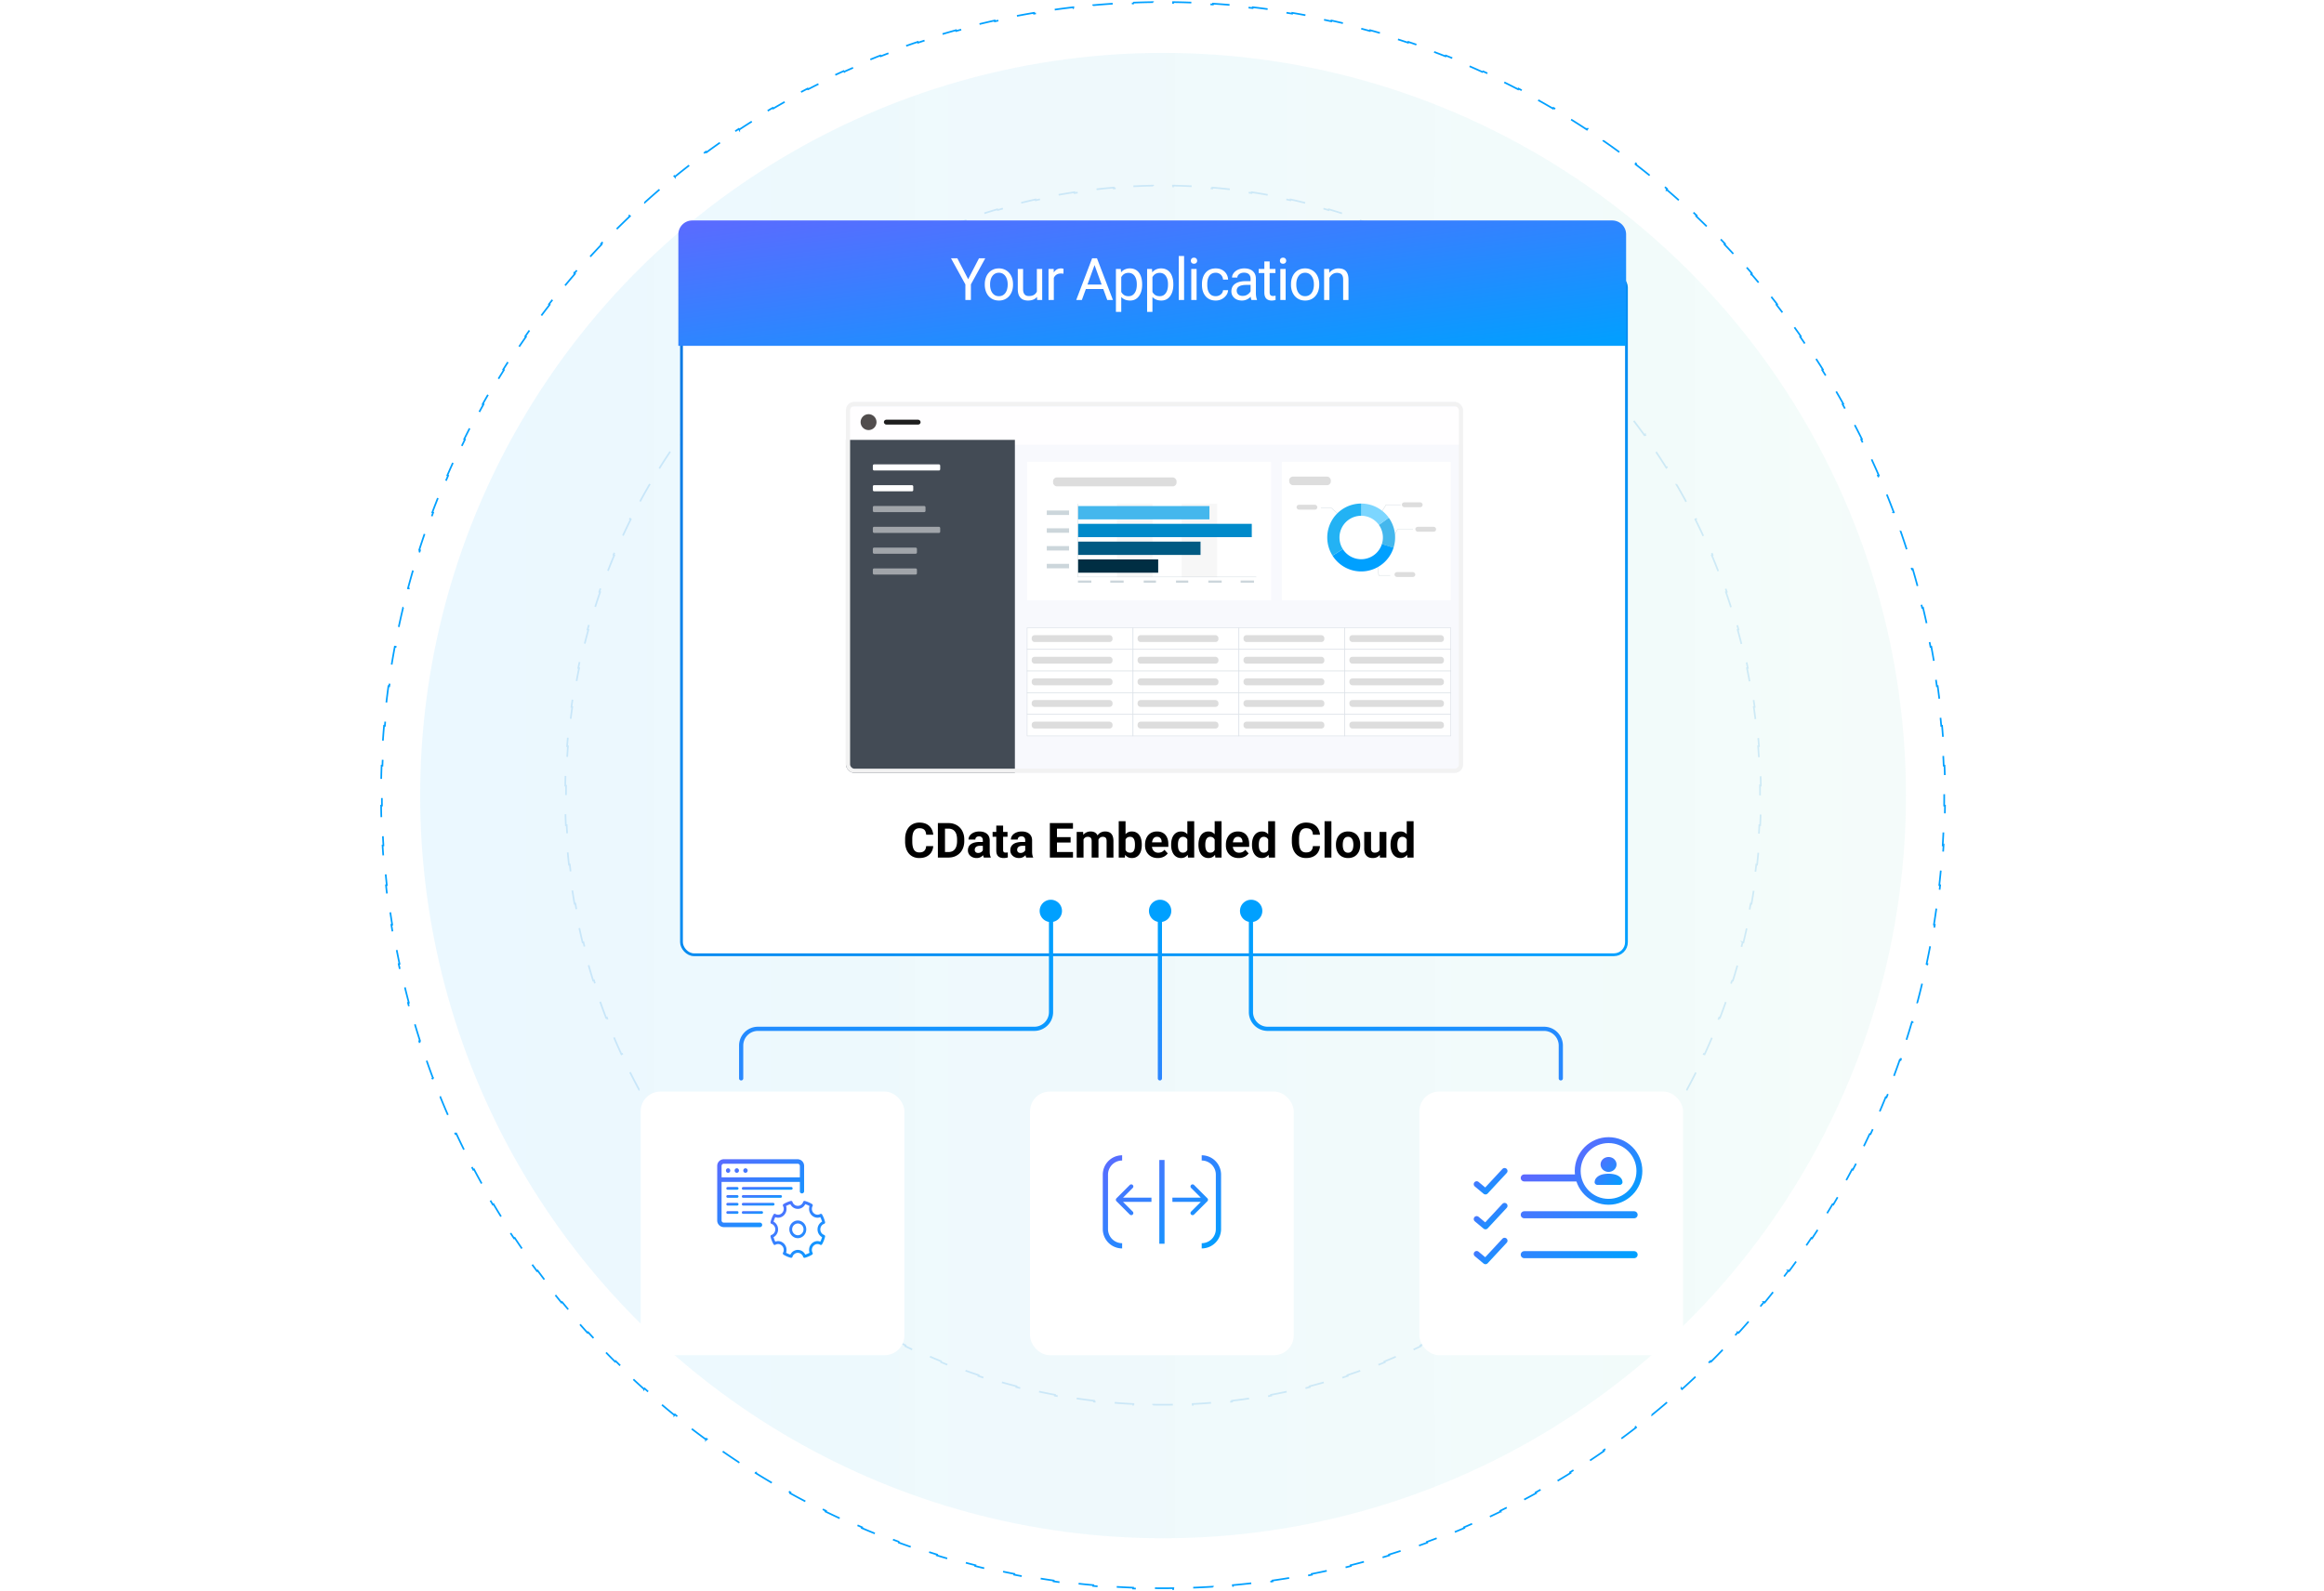 <svg xmlns="http://www.w3.org/2000/svg" width="555" height="380" fill="none" viewBox="0 0 555 380">
  <path stroke="#D8ECFA" stroke-dasharray="4.77 4.77" stroke-width=".398" d="M270.665 44.502c1.564-.078 3.134-.13 4.711-.157l.003.2a142.188 142.188 0 0 1 4.733 0l.003-.2c1.577.027 3.147.079 4.711.157l-.01.199c1.578.078 3.148.183 4.711.313l.017-.198c1.572.131 3.138.289 4.695.472l-.023.197c1.564.184 3.12.393 4.669.628l.029-.197c1.562.237 3.115.5 4.66.788l-.037.196c1.548.288 3.087.602 4.617.942l.043-.194c1.539.34 3.069.707 4.589 1.099l-.049.192c1.526.393 3.042.811 4.547 1.254l.057-.19c1.512.444 3.013.913 4.504 1.407l-.062.189a140.44 140.44 0 0 1 4.448 1.556l.069-.186c1.479.545 2.946 1.116 4.402 1.71l-.075.184c1.457.594 2.902 1.212 4.334 1.853l.081-.182a140.95 140.95 0 0 1 4.275 2l-.087.18c1.413.69 2.814 1.404 4.202 2.14l.093-.175c1.391.738 2.768 1.499 4.132 2.282l-.099.172c1.363.783 2.713 1.588 4.048 2.415l.104-.169c1.339.83 2.663 1.68 3.973 2.553l-.11.165a143.07 143.07 0 0 1 3.879 2.678l.116-.162a143.62 143.62 0 0 1 3.794 2.809l-.121.158a144.69 144.69 0 0 1 3.696 2.928l.126-.154a143.26 143.26 0 0 1 3.602 3.051l-.131.15a146.622 146.622 0 0 1 3.496 3.163l.135-.145a142.95 142.95 0 0 1 3.396 3.28l-.141.14a144.928 144.928 0 0 1 3.282 3.385l.145-.136a145.006 145.006 0 0 1 3.176 3.494l-.15.131a142.495 142.495 0 0 1 3.056 3.59l.154-.126c1 1.213 1.98 2.444 2.942 3.691l-.158.122a147.05 147.05 0 0 1 2.818 3.78l.161-.116a145.409 145.409 0 0 1 2.698 3.875l-.165.111c.876 1.302 1.732 2.62 2.567 3.953l.168-.106c.835 1.332 1.649 2.68 2.443 4.041l-.172.1a148.69 148.69 0 0 1 2.307 4.112l.175-.094a146.672 146.672 0 0 1 2.176 4.187l-.178.089c.701 1.405 1.38 2.822 2.037 4.253l.181-.083a145.01 145.01 0 0 1 1.902 4.322l-.183.077a145.985 145.985 0 0 1 1.758 4.372l.186-.072a145.496 145.496 0 0 1 1.62 4.436l-.188.065a146.62 146.62 0 0 1 1.474 4.48l.19-.059c.467 1.498.91 3.007 1.33 4.526l-.192.053c.418 1.512.813 3.034 1.184 4.565l.193-.046c.37 1.526.716 3.061 1.038 4.606l-.195.04c.32 1.534.616 3.076.888 4.627l.196-.034c.271 1.547.519 3.102.742 4.666l-.197.028c.221 1.551.418 3.109.591 4.676l.198-.022c.172 1.558.32 3.124.443 4.697l-.198.015c.123 1.564.221 3.135.295 4.713l.199-.009c.073 1.564.123 3.135.147 4.711l-.199.004a155.204 155.204 0 0 1 0 4.733l.199.003a150.028 150.028 0 0 1-.147 4.712l-.199-.009a149.456 149.456 0 0 1-.295 4.712l.198.016a147.828 147.828 0 0 1-.443 4.697l-.198-.022c-.173 1.566-.37 3.125-.591 4.676l.197.028a152.079 152.079 0 0 1-.742 4.666l-.196-.034a146.92 146.92 0 0 1-.888 4.626l.195.041c-.322 1.544-.668 3.08-1.038 4.606l-.193-.047a146.83 146.83 0 0 1-1.184 4.566l.192.053c-.42 1.519-.863 3.028-1.33 4.526l-.19-.059a146.56 146.56 0 0 1-1.474 4.479l.188.066a146.42 146.42 0 0 1-1.62 4.435l-.186-.071a147.067 147.067 0 0 1-1.758 4.372l.183.077a145.01 145.01 0 0 1-1.902 4.322l-.181-.083a145.54 145.54 0 0 1-2.037 4.252l.178.089a148.077 148.077 0 0 1-2.176 4.188l-.175-.095a145.828 145.828 0 0 1-2.307 4.112l.171.1a145.927 145.927 0 0 1-2.442 4.042l-.168-.106a148.453 148.453 0 0 1-2.567 3.953l.165.111a147.053 147.053 0 0 1-2.698 3.875l-.161-.117a147.1 147.1 0 0 1-2.818 3.781l.158.121a147.745 147.745 0 0 1-2.942 3.692l-.154-.127a141.447 141.447 0 0 1-3.056 3.59l.15.132a145.954 145.954 0 0 1-3.176 3.494l-.145-.136a145.527 145.527 0 0 1-3.282 3.384l.141.14a141.967 141.967 0 0 1-3.396 3.28l-.135-.145a147.291 147.291 0 0 1-3.496 3.164l.131.149a145.439 145.439 0 0 1-3.602 3.052l-.126-.154a144.69 144.69 0 0 1-3.696 2.928l.121.158a144.5 144.5 0 0 1-3.794 2.808l-.116-.162a141.266 141.266 0 0 1-3.879 2.678l.11.166a143.35 143.35 0 0 1-3.973 2.552l-.104-.169a142.076 142.076 0 0 1-4.048 2.415l.099.173a141.625 141.625 0 0 1-4.132 2.282l-.094-.176c-1.387.737-2.788 1.45-4.201 2.141l.087.179c-1.412.69-2.837 1.357-4.275 2l-.081-.181a139.625 139.625 0 0 1-4.334 1.853l.075.184a140.085 140.085 0 0 1-4.402 1.71l-.069-.187a141.713 141.713 0 0 1-4.448 1.557l.062.189c-1.491.493-2.993.963-4.505 1.407l-.056-.191c-1.505.443-3.021.861-4.547 1.254l.049.193c-1.52.391-3.05.758-4.589 1.099l-.043-.194c-1.53.339-3.069.653-4.617.942l.037.195c-1.545.289-3.098.551-4.66.788l-.029-.197c-1.549.235-3.105.445-4.669.628l.023.198c-1.557.183-3.123.34-4.695.471l-.017-.198a140.7 140.7 0 0 1-4.711.314l.01.199c-1.564.078-3.134.13-4.711.156l-.003-.199a143.304 143.304 0 0 1-4.733 0l-.003.199a141.34 141.34 0 0 1-4.711-.156l.01-.199a140.76 140.76 0 0 1-4.712-.314l-.016.198a139.154 139.154 0 0 1-4.695-.471l.023-.198c-1.564-.183-3.12-.393-4.669-.628l-.03.197c-1.561-.237-3.114-.5-4.659-.788l.037-.195a140.749 140.749 0 0 1-4.617-.942l-.044.194a139.861 139.861 0 0 1-4.588-1.099l.049-.193a137.894 137.894 0 0 1-4.547-1.254l-.057.191a139.959 139.959 0 0 1-4.504-1.407l.062-.189a141.713 141.713 0 0 1-4.448-1.557l-.069.187a139.135 139.135 0 0 1-4.402-1.71l.075-.184a139.625 139.625 0 0 1-4.334-1.853l-.081.181a138.568 138.568 0 0 1-4.275-2l.087-.179a141.663 141.663 0 0 1-4.202-2.141l-.093.176a141.625 141.625 0 0 1-4.132-2.282l.099-.173a142.076 142.076 0 0 1-4.048-2.415l-.104.169a141.87 141.87 0 0 1-3.973-2.552l.11-.166a141.266 141.266 0 0 1-3.879-2.678l-.116.162a144.5 144.5 0 0 1-3.794-2.808l.121-.158a144.69 144.69 0 0 1-3.696-2.928l-.126.154a145.439 145.439 0 0 1-3.602-3.052l.131-.149a147.291 147.291 0 0 1-3.496-3.164l-.136.145a143.833 143.833 0 0 1-3.395-3.28l.141-.14a145.527 145.527 0 0 1-3.282-3.384l-.145.136a145.954 145.954 0 0 1-3.176-3.494l.15-.132a141.447 141.447 0 0 1-3.056-3.59l-.154.127c-1-1.214-1.98-2.445-2.942-3.692l.158-.121a147.1 147.1 0 0 1-2.818-3.781l-.161.117a144.703 144.703 0 0 1-2.698-3.875l.165-.111a145.998 145.998 0 0 1-2.567-3.953l-.168.106a148.45 148.45 0 0 1-2.443-4.042l.172-.1a145.828 145.828 0 0 1-2.307-4.112l-.175.095a148.077 148.077 0 0 1-2.176-4.188l.178-.089a145.54 145.54 0 0 1-2.037-4.252l-.181.083a145.01 145.01 0 0 1-1.902-4.322l.183-.077a144.405 144.405 0 0 1-1.758-4.372l-.186.071a146.42 146.42 0 0 1-1.62-4.435l.188-.066a146.56 146.56 0 0 1-1.474-4.479l-.19.059c-.467-1.498-.91-3.007-1.33-4.526l.192-.053a146.83 146.83 0 0 1-1.184-4.566l-.193.047c-.37-1.526-.716-3.062-1.038-4.606l.195-.041a146.92 146.92 0 0 1-.888-4.626l-.196.034a149.07 149.07 0 0 1-.742-4.666l.197-.028c-.221-1.551-.418-3.11-.591-4.676l-.198.022c-.172-1.559-.32-3.124-.443-4.697l.198-.016a149.456 149.456 0 0 1-.295-4.712l-.199.009a150.028 150.028 0 0 1-.147-4.712l.199-.003a143.32 143.32 0 0 1 0-4.734l-.199-.003c.024-1.576.074-3.147.147-4.712l.199.01c.074-1.578.172-3.149.295-4.713l-.198-.015c.123-1.573.271-3.139.443-4.697l.198.021c.173-1.566.37-3.125.591-4.675l-.197-.028c.223-1.564.471-3.119.742-4.667l.196.035c.272-1.551.568-3.093.888-4.627l-.195-.04c.322-1.545.668-3.08 1.038-4.606l.193.046c.371-1.531.766-3.053 1.184-4.565l-.192-.053c.42-1.519.863-3.028 1.33-4.527l.19.06c.468-1.504.96-2.998 1.474-4.48l-.188-.065c.517-1.49 1.057-2.969 1.62-4.436l.186.071c.563-1.468 1.15-2.926 1.758-4.371l-.183-.077a145.01 145.01 0 0 1 1.902-4.322l.181.083a145.597 145.597 0 0 1 2.037-4.253l-.178-.089a146.672 146.672 0 0 1 2.176-4.187l.175.094a148.69 148.69 0 0 1 2.307-4.112l-.172-.1a148.395 148.395 0 0 1 2.443-4.041l.168.106a144.448 144.448 0 0 1 2.567-3.953l-.165-.111a143.111 143.111 0 0 1 2.698-3.875l.161.116a147.05 147.05 0 0 1 2.818-3.78l-.158-.122a147.533 147.533 0 0 1 2.942-3.691l.154.126c.999-1.214 2.018-2.41 3.056-3.59l-.15-.131a145.006 145.006 0 0 1 3.176-3.494l.145.136a144.735 144.735 0 0 1 3.282-3.384l-.141-.14a144.841 144.841 0 0 1 3.395-3.28l.136.144a146.622 146.622 0 0 1 3.496-3.163l-.131-.15a144.555 144.555 0 0 1 3.602-3.051l.126.154a144.026 144.026 0 0 1 3.696-2.928l-.121-.158a143.62 143.62 0 0 1 3.794-2.809l.116.162a143.297 143.297 0 0 1 3.879-2.678l-.11-.165c1.31-.873 2.634-1.724 3.973-2.553l.104.17a142.307 142.307 0 0 1 4.048-2.416l-.099-.172a141.867 141.867 0 0 1 4.132-2.282l.093.175c1.388-.736 2.789-1.45 4.202-2.14l-.087-.18a140.95 140.95 0 0 1 4.275-2l.081.182c1.432-.641 2.877-1.26 4.334-1.853l-.075-.185a140.08 140.08 0 0 1 4.402-1.71l.069.187a140.189 140.189 0 0 1 4.448-1.556l-.062-.19c1.491-.493 2.992-.962 4.504-1.407l.057.191a140.41 140.41 0 0 1 4.547-1.254l-.049-.192c1.52-.392 3.05-.758 4.589-1.1l.043.195c1.53-.34 3.069-.654 4.617-.942l-.037-.196a139.91 139.91 0 0 1 4.66-.788l.029.197c1.549-.235 3.105-.444 4.669-.628l-.023-.197a140.73 140.73 0 0 1 4.695-.472l.017.198c1.563-.13 3.133-.235 4.711-.314l-.01-.198Z"/>
  <circle cx="277.753" cy="190.05" r="177.415" fill="url(#a)" fill-opacity=".08" transform="rotate(-90 277.753 190.05)"/>
  <path stroke="#00A0FF" stroke-dasharray="4.77 4.77" stroke-width=".398" d="M270.593.633a186.85 186.85 0 0 1 4.766-.122l.002.2a187.342 187.342 0 0 1 4.783 0l.003-.2c1.593.02 3.182.061 4.766.122l-.008.199c1.59.06 3.175.142 4.755.243l.013-.199c1.59.102 3.174.224 4.753.365l-.017.199c1.584.142 3.163.304 4.736.487l.023-.198c1.582.183 3.158.387 4.728.61l-.028.197c1.575.224 3.143.468 4.705.731l.033-.196c1.57.265 3.134.55 4.69.854l-.038.195c1.561.306 3.115.63 4.662.975l.043-.194c1.553.346 3.1.712 4.638 1.097l-.048.193c1.543.386 3.078.791 4.605 1.216l.053-.192c1.533.426 3.058.872 4.575 1.336l-.058.19c1.52.466 3.032.951 4.536 1.455l.063-.189c1.508.505 3.008 1.03 4.498 1.572l-.068.187c1.494.544 2.979 1.107 4.455 1.688l.073-.185c1.48.583 2.95 1.184 4.411 1.803l-.078.184c1.463.62 2.918 1.26 4.362 1.916l.082-.18a184.17 184.17 0 0 1 4.311 2.028l-.087.18c1.429.695 2.849 1.408 4.257 2.139l.092-.177c1.411.732 2.811 1.482 4.201 2.249l-.096.174a187.11 187.11 0 0 1 4.141 2.355l.101-.171a185.52 185.52 0 0 1 4.081 2.462l-.105.169c1.349.838 2.687 1.692 4.014 2.564l.109-.167a185.77 185.77 0 0 1 3.951 2.668l-.114.163c1.305.906 2.598 1.828 3.878 2.766l.118-.161a186.53 186.53 0 0 1 3.809 2.865l-.121.158c1.256.97 2.501 1.956 3.732 2.958l.126-.154a190.944 190.944 0 0 1 3.659 3.055l-.129.15a186.949 186.949 0 0 1 3.577 3.144l.134-.148a189.055 189.055 0 0 1 3.5 3.236l-.137.145a187.587 187.587 0 0 1 3.415 3.32l.141-.141a189.967 189.967 0 0 1 3.333 3.408l-.144.137a191.733 191.733 0 0 1 3.243 3.488l.147-.133a190.608 190.608 0 0 1 3.158 3.57l-.151.13a188.696 188.696 0 0 1 3.064 3.647l.154-.126a187.51 187.51 0 0 1 2.974 3.725l-.157.122a188.928 188.928 0 0 1 2.878 3.797l.16-.118a191.211 191.211 0 0 1 2.783 3.868l-.163.114c.91 1.3 1.805 2.612 2.684 3.937l.166-.11c.878 1.322 1.74 2.656 2.585 4.002l-.168.106c.844 1.344 1.672 2.7 2.483 4.066l.171-.101c.81 1.364 1.604 2.74 2.381 4.127l-.173.097c.775 1.385 1.534 2.78 2.276 4.186l.176-.093a187.912 187.912 0 0 1 2.172 4.242l-.179.088a190.392 190.392 0 0 1 2.064 4.294l.18-.084c.67 1.439 1.322 2.887 1.956 4.346l-.182.079a186.488 186.488 0 0 1 1.845 4.391l.185-.074c.596 1.47 1.174 2.95 1.735 4.439l-.186.07c.559 1.484 1.1 2.976 1.622 4.478l.188-.066a187.19 187.19 0 0 1 1.511 4.522l-.189.06c.483 1.51.949 3.027 1.395 4.553l.191-.056c.446 1.523.874 3.054 1.283 4.592l-.192.051c.407 1.532.795 3.07 1.165 4.617l.194-.046c.369 1.543.72 3.093 1.051 4.65l-.194.042c.33 1.549.641 3.105.933 4.668l.196-.036c.291 1.559.564 3.125.818 4.698l-.197.031c.253 1.564.486 3.133.7 4.709l.197-.027c.214 1.572.409 3.15.584 4.733l-.198.022c.175 1.574.33 3.153.466 4.738l.198-.017c.136 1.58.253 3.165.35 4.756l-.199.012c.097 1.58.174 3.165.233 4.755l.198-.008c.058 1.584.097 3.173.117 4.767l-.199.003a211.474 211.474 0 0 1 0 4.783l.199.002c-.02 1.594-.059 3.183-.117 4.767l-.198-.008a196.022 196.022 0 0 1-.233 4.755l.199.013a191.3 191.3 0 0 1-.35 4.756l-.198-.017a189.333 189.333 0 0 1-.466 4.737l.198.022c-.175 1.584-.37 3.161-.584 4.733l-.197-.027a186.605 186.605 0 0 1-.7 4.709l.197.032a196.842 196.842 0 0 1-.818 4.698l-.196-.037a188.814 188.814 0 0 1-.933 4.668l.194.042a188.764 188.764 0 0 1-1.051 4.651l-.194-.046a191.05 191.05 0 0 1-1.165 4.616l.192.051a189.726 189.726 0 0 1-1.283 4.592l-.191-.056a187.302 187.302 0 0 1-1.395 4.553l.189.061a188.59 188.59 0 0 1-1.511 4.521l-.188-.065a184.719 184.719 0 0 1-1.622 4.477l.186.07a189.01 189.01 0 0 1-1.736 4.44l-.184-.075a190.826 190.826 0 0 1-1.845 4.391l.182.08a186.37 186.37 0 0 1-1.956 4.346l-.18-.084a192.416 192.416 0 0 1-2.064 4.293l.179.089a192.262 192.262 0 0 1-2.172 4.242l-.176-.093a191.517 191.517 0 0 1-2.276 4.185l.173.097a191.273 191.273 0 0 1-2.381 4.128l-.171-.102a184.56 184.56 0 0 1-2.484 4.066l.169.106a192.306 192.306 0 0 1-2.585 4.003l-.166-.11a193.33 193.33 0 0 1-2.684 3.936l.163.114a190.415 190.415 0 0 1-2.783 3.869l-.16-.119a187.253 187.253 0 0 1-2.878 3.797l.157.122a187.246 187.246 0 0 1-2.974 3.725l-.154-.126a190.537 190.537 0 0 1-3.064 3.647l.151.13a194.499 194.499 0 0 1-3.158 3.571l-.147-.134a190.886 190.886 0 0 1-3.244 3.488l.144.137a184.707 184.707 0 0 1-3.333 3.408l-.14-.141a184.31 184.31 0 0 1-3.415 3.32l.137.145a191.157 191.157 0 0 1-3.5 3.236l-.134-.148a186.854 186.854 0 0 1-3.577 3.143l.129.151a183.774 183.774 0 0 1-3.66 3.055l-.125-.154a186.163 186.163 0 0 1-3.732 2.958l.121.158a186.511 186.511 0 0 1-3.809 2.865l-.118-.16a189.097 189.097 0 0 1-3.878 2.765l.113.163a183.212 183.212 0 0 1-3.95 2.668l-.109-.166a188.225 188.225 0 0 1-4.015 2.564l.105.169a186.97 186.97 0 0 1-4.08 2.461l-.101-.171c-1.369.802-2.75 1.588-4.141 2.355l.096.175c-1.39.767-2.79 1.516-4.201 2.248l-.092-.176c-1.408.73-2.828 1.444-4.257 2.139l.087.179a184.17 184.17 0 0 1-4.311 2.029l-.082-.181a188.25 188.25 0 0 1-4.362 1.917l.077.183c-1.46.619-2.93 1.22-4.41 1.803l-.073-.185a184.633 184.633 0 0 1-4.455 1.688l.068.187c-1.49.543-2.99 1.067-4.498 1.572l-.063-.189c-1.504.504-3.016.989-4.537 1.455l.059.19c-1.517.465-3.042.91-4.575 1.336l-.053-.191c-1.527.424-3.062.83-4.605 1.216l.048.193c-1.539.385-3.085.75-4.638 1.096l-.043-.194c-1.547.345-3.101.67-4.662.975l.038.195c-1.556.305-3.12.589-4.69.854l-.033-.196c-1.562.264-3.13.507-4.705.731l.028.197c-1.57.224-3.146.427-4.728.61l-.023-.197c-1.573.182-3.152.344-4.736.487l.017.198c-1.579.142-3.163.263-4.753.365l-.013-.198c-1.58.101-3.165.182-4.755.242l.008.199c-1.584.061-3.173.101-4.766.122l-.003-.199a190.337 190.337 0 0 1-4.783 0l-.002.199a188.158 188.158 0 0 1-4.766-.122l.007-.199a182.28 182.28 0 0 1-4.755-.242l-.012.198c-1.59-.102-3.175-.223-4.754-.365l.018-.198a188.87 188.87 0 0 1-4.737-.487l-.023.197a179.525 179.525 0 0 1-4.728-.61l.028-.197a182.012 182.012 0 0 1-4.705-.731l-.033.196c-1.57-.265-3.134-.549-4.69-.854l.038-.195c-1.561-.305-3.115-.63-4.661-.975l-.044.194a183.878 183.878 0 0 1-4.638-1.096l.048-.193a182.066 182.066 0 0 1-4.605-1.217l-.053.192a184.86 184.86 0 0 1-4.575-1.336l.059-.19a182.894 182.894 0 0 1-4.537-1.455l-.063.189a182.446 182.446 0 0 1-4.498-1.572l.068-.187a184.633 184.633 0 0 1-4.455-1.688l-.073.185a186.77 186.77 0 0 1-4.41-1.803l.077-.183a188.25 188.25 0 0 1-4.362-1.917l-.082.181a184.17 184.17 0 0 1-4.311-2.029l.087-.179a183.913 183.913 0 0 1-4.257-2.14l-.092.177a185.629 185.629 0 0 1-4.201-2.248l.096-.175a189.425 189.425 0 0 1-4.141-2.355l-.101.171a186.97 186.97 0 0 1-4.08-2.461l.105-.169a184.4 184.4 0 0 1-4.015-2.565l-.109.167a185.726 185.726 0 0 1-3.95-2.668l.113-.163a189.097 189.097 0 0 1-3.878-2.765l-.117.16a183.853 183.853 0 0 1-3.81-2.865l.121-.158c-1.256-.97-2.5-1.956-3.732-2.958l-.125.154a187.26 187.26 0 0 1-3.66-3.055l.129-.151a186.854 186.854 0 0 1-3.577-3.143l-.133.148a187.995 187.995 0 0 1-3.501-3.236l.137-.145a190.888 190.888 0 0 1-3.415-3.32l-.14.141a191.303 191.303 0 0 1-3.333-3.408l.144-.137a190.886 190.886 0 0 1-3.244-3.488l-.147.134a187.704 187.704 0 0 1-3.157-3.572l.15-.129a190.537 190.537 0 0 1-3.064-3.647l-.154.126a190.935 190.935 0 0 1-2.974-3.725l.157-.122a191.02 191.02 0 0 1-2.878-3.797l-.16.119a193.253 193.253 0 0 1-2.783-3.869l.163-.114c-.91-1.3-1.805-2.612-2.684-3.937l-.166.111a192.306 192.306 0 0 1-2.585-4.003l.169-.106a184.56 184.56 0 0 1-2.484-4.066l-.171.102a191.273 191.273 0 0 1-2.381-4.128l.173-.097a193.861 193.861 0 0 1-2.276-4.185l-.176.093a187.978 187.978 0 0 1-2.171-4.242l.178-.089a190.392 190.392 0 0 1-2.064-4.294l-.18.084a186.789 186.789 0 0 1-1.956-4.346l.182-.079a190.826 190.826 0 0 1-1.845-4.391l-.184.075a189.01 189.01 0 0 1-1.736-4.44l.186-.07a187.541 187.541 0 0 1-1.622-4.478l-.188.066a188.59 188.59 0 0 1-1.511-4.521l.189-.061a190.464 190.464 0 0 1-1.395-4.553l-.191.056a191.938 191.938 0 0 1-1.283-4.592l.192-.051a189.5 189.5 0 0 1-1.165-4.617l-.194.047c-.369-1.543-.72-3.094-1.051-4.651l.195-.042c-.33-1.549-.642-3.105-.934-4.668l-.195.037a191.19 191.19 0 0 1-.819-4.699l.197-.031a191.757 191.757 0 0 1-.7-4.709l-.197.027a192.5 192.5 0 0 1-.584-4.733l.198-.022c-.174-1.573-.33-3.153-.466-4.737l-.198.017c-.136-1.58-.252-3.166-.35-4.756l.199-.013a194.016 194.016 0 0 1-.232-4.755l-.2.008a195.69 195.69 0 0 1-.115-4.767l.199-.002a194.385 194.385 0 0 1 0-4.783l-.2-.003c.02-1.594.059-3.183.117-4.767l.199.008c.058-1.59.135-3.175.232-4.755l-.199-.012c.098-1.591.214-3.177.35-4.756l.198.017c.136-1.585.291-3.164.466-4.738l-.198-.022c.175-1.583.37-3.161.584-4.733l.197.027c.214-1.576.448-3.145.7-4.709l-.197-.031c.254-1.573.527-3.139.819-4.698l.195.036c.292-1.563.604-3.119.934-4.668l-.195-.042a191.09 191.09 0 0 1 1.051-4.651l.194.047c.37-1.547.758-3.086 1.165-4.617l-.192-.051c.41-1.538.837-3.069 1.283-4.592l.19.056c.448-1.526.913-3.043 1.396-4.553l-.189-.061a188.59 188.59 0 0 1 1.511-4.521l.188.066a193.694 193.694 0 0 1 1.622-4.478l-.186-.07a187.233 187.233 0 0 1 1.736-4.439l.184.074a195.37 195.37 0 0 1 1.845-4.391l-.182-.079a188.7 188.7 0 0 1 1.956-4.346l.18.084a190.392 190.392 0 0 1 2.064-4.294l-.178-.089c.706-1.424 1.43-2.838 2.171-4.241l.176.092a193.61 193.61 0 0 1 2.276-4.185l-.173-.097a190.989 190.989 0 0 1 2.381-4.127l.171.101c.812-1.367 1.64-2.722 2.484-4.066l-.169-.106c.846-1.346 1.708-2.68 2.585-4.002l.166.11a193.363 193.363 0 0 1 2.684-3.937l-.162-.114a187.325 187.325 0 0 1 2.782-3.868l.16.118a192.763 192.763 0 0 1 2.878-3.797l-.157-.122a191.21 191.21 0 0 1 2.974-3.725l.154.126a188.696 188.696 0 0 1 3.064-3.647l-.15-.13a187.037 187.037 0 0 1 3.157-3.57l.147.133a188.611 188.611 0 0 1 3.244-3.488l-.144-.137a190.3 190.3 0 0 1 3.333-3.408l.14.14a190.888 190.888 0 0 1 3.415-3.32l-.137-.144a185.957 185.957 0 0 1 3.501-3.236l.133.148a190.052 190.052 0 0 1 3.577-3.143l-.129-.151a187.974 187.974 0 0 1 3.66-3.055l.125.154a188.794 188.794 0 0 1 3.733-2.958l-.122-.158a183.51 183.51 0 0 1 3.81-2.865l.117.16c1.281-.938 2.574-1.86 3.878-2.765l-.113-.163a188.285 188.285 0 0 1 3.95-2.668l.109.167a185.895 185.895 0 0 1 4.015-2.564l-.105-.17a183.94 183.94 0 0 1 4.081-2.461l.1.171a185.21 185.21 0 0 1 4.142-2.355l-.097-.174c1.39-.767 2.79-1.517 4.201-2.249l.092.177a187.994 187.994 0 0 1 4.257-2.14l-.087-.179c1.427-.694 2.864-1.37 4.311-2.029l.082.181a186.128 186.128 0 0 1 4.362-1.917l-.077-.183c1.461-.62 2.931-1.22 4.41-1.803l.073.185a183.38 183.38 0 0 1 4.455-1.688l-.068-.187c1.491-.543 2.99-1.067 4.498-1.572l.063.189c1.504-.504 3.016-.989 4.537-1.455l-.059-.19a183.19 183.19 0 0 1 4.575-1.336l.053.192c1.527-.425 3.063-.83 4.605-1.216l-.048-.193c1.539-.385 3.085-.751 4.638-1.097l.044.194c1.546-.344 3.1-.67 4.661-.975l-.038-.195c1.557-.304 3.12-.59 4.69-.854l.033.196a186.45 186.45 0 0 1 4.705-.731l-.028-.197c1.57-.223 3.146-.427 4.728-.61l.023.198c1.573-.183 3.152-.345 4.737-.487l-.018-.199a185.33 185.33 0 0 1 4.754-.365l.012.199A186.17 186.17 0 0 1 270.6.832l-.007-.2Z"/>
  <g filter="url(#b)">
    <rect width="226.334" height="163.094" x="162.416" y="51.998" fill="#fff" rx="3.328"/>
    <rect width="225.669" height="162.428" x="162.749" y="52.331" stroke="url(#c)" stroke-miterlimit="10" stroke-width=".666" rx="2.996"/>
  </g>
  <path fill="url(#d)" d="M162 55.992a3.328 3.328 0 0 1 3.328-3.328h219.678a3.328 3.328 0 0 1 3.328 3.328V82.62H162V55.992Z"/>
  <path fill="#fff" d="m228.621 61.694 2.587 5.002 2.593-5.002h1.498l-3.435 6.24v3.723h-1.32v-3.722l-3.435-6.24h1.512Zm6.559 6.343v-.157c0-.534.078-1.029.233-1.485.155-.46.378-.86.67-1.197a2.995 2.995 0 0 1 1.061-.794c.415-.192.88-.287 1.396-.287a3.3 3.3 0 0 1 1.402.287c.42.187.776.451 1.068.794.296.337.522.736.677 1.197.155.456.233.951.233 1.485v.157c0 .534-.078 1.029-.233 1.485a3.558 3.558 0 0 1-.677 1.197 3.105 3.105 0 0 1-1.061.794 3.33 3.33 0 0 1-1.396.28c-.52 0-.987-.093-1.402-.28a3.17 3.17 0 0 1-1.068-.794 3.612 3.612 0 0 1-.67-1.197 4.587 4.587 0 0 1-.233-1.485Zm1.266-.157v.157c0 .37.043.719.13 1.047.086.324.216.611.39.862.178.251.399.45.664.595.264.142.572.213.923.213.347 0 .65-.071.91-.213.265-.145.484-.344.657-.595a2.76 2.76 0 0 0 .39-.862 3.9 3.9 0 0 0 .137-1.047v-.157c0-.365-.046-.71-.137-1.033a2.665 2.665 0 0 0-.397-.87 1.878 1.878 0 0 0-.657-.602 1.84 1.84 0 0 0-.916-.219c-.347 0-.653.073-.917.22-.26.145-.479.346-.657.602-.174.25-.304.54-.39.869-.087.323-.13.668-.13 1.033Zm11.17 2.066v-5.693h1.273v7.404h-1.211l-.062-1.71Zm.24-1.56.527-.014c0 .493-.053.95-.158 1.369-.1.415-.264.775-.492 1.081a2.328 2.328 0 0 1-.897.718c-.369.17-.818.254-1.348.254-.36 0-.691-.053-.992-.158a1.981 1.981 0 0 1-.766-.486 2.222 2.222 0 0 1-.5-.855c-.114-.351-.171-.773-.171-1.266v-4.776h1.266v4.79c0 .333.037.609.11.828.077.214.18.385.308.513.132.123.278.21.437.26.165.05.333.075.507.075.538 0 .965-.102 1.279-.308.315-.21.541-.49.678-.841.141-.356.212-.75.212-1.184Zm3.808-2.97v6.24h-1.266v-7.403h1.232l.034 1.163Zm2.313-1.204-.007 1.177a1.83 1.83 0 0 0-.301-.04 3.203 3.203 0 0 0-.315-.015c-.292 0-.55.046-.773.137a1.597 1.597 0 0 0-.568.383 1.86 1.86 0 0 0-.37.589 2.88 2.88 0 0 0-.171.739l-.355.205c0-.447.043-.867.13-1.259a3.42 3.42 0 0 1 .417-1.04 2.04 2.04 0 0 1 .712-.712c.292-.173.638-.26 1.04-.26.091 0 .196.012.314.035a.94.94 0 0 1 .247.061Zm7.685-1.635-3.298 9.08h-1.348l3.797-9.963h.869l-.02.883Zm2.764 9.08-3.305-9.08-.021-.883h.869l3.812 9.963h-1.355Zm-.171-3.688v1.08h-5.597v-1.08h5.597Zm3.514-2.292v8.826h-1.273v-10.25h1.163l.11 1.424Zm4.988 2.216v.144c0 .538-.064 1.038-.192 1.499a3.697 3.697 0 0 1-.561 1.19c-.242.338-.54.6-.896.787-.356.187-.764.28-1.225.28-.47 0-.885-.077-1.245-.232a2.451 2.451 0 0 1-.917-.677 3.447 3.447 0 0 1-.602-1.068 6.136 6.136 0 0 1-.301-1.403v-.766a6.374 6.374 0 0 1 .308-1.471 3.66 3.66 0 0 1 .595-1.108 2.44 2.44 0 0 1 .91-.705 2.909 2.909 0 0 1 1.231-.246c.466 0 .879.09 1.239.273.36.178.664.433.91.766.246.334.431.733.554 1.198.128.46.192.974.192 1.54Zm-1.273.144v-.144a4.49 4.49 0 0 0-.116-1.04 2.643 2.643 0 0 0-.363-.862 1.722 1.722 0 0 0-.616-.588 1.75 1.75 0 0 0-.896-.22c-.319 0-.598.056-.835.165-.232.11-.431.258-.595.445a2.37 2.37 0 0 0-.404.63c-.1.232-.175.474-.226.725v1.772c.092.32.219.62.384.903.164.278.383.504.656.677.274.17.619.254 1.034.254.342 0 .636-.071.882-.213a1.77 1.77 0 0 0 .616-.595 2.73 2.73 0 0 0 .363-.862 4.57 4.57 0 0 0 .116-1.047Zm3.733-2.36v8.826h-1.273v-10.25h1.164l.109 1.424Zm4.988 2.216v.144c0 .538-.064 1.038-.191 1.499a3.677 3.677 0 0 1-.562 1.19c-.241.338-.54.6-.896.787-.356.187-.764.28-1.225.28-.47 0-.885-.077-1.245-.232a2.46 2.46 0 0 1-.917-.677 3.468 3.468 0 0 1-.602-1.068 6.19 6.19 0 0 1-.301-1.403v-.766a6.427 6.427 0 0 1 .308-1.471 3.66 3.66 0 0 1 .595-1.108 2.44 2.44 0 0 1 .91-.705 2.914 2.914 0 0 1 1.232-.246c.465 0 .878.09 1.238.273.361.178.664.433.91.766.247.334.431.733.555 1.198.127.46.191.974.191 1.54Zm-1.273.144v-.144c0-.369-.038-.716-.116-1.04a2.6 2.6 0 0 0-.363-.862 1.719 1.719 0 0 0-.615-.588 1.755 1.755 0 0 0-.897-.22 1.98 1.98 0 0 0-.834.165 1.81 1.81 0 0 0-.596.445 2.342 2.342 0 0 0-.403.63 3.566 3.566 0 0 0-.226.725v1.772c.091.32.219.62.383.903.164.278.383.504.657.677.273.17.618.254 1.033.254.342 0 .636-.071.883-.213.251-.145.456-.344.615-.595.165-.25.286-.538.363-.862a4.52 4.52 0 0 0 .116-1.047Zm3.843-6.89v10.51h-1.273v-10.51h1.273Zm2.987 3.106v7.404h-1.273v-7.404h1.273Zm-1.369-1.963c0-.206.062-.38.185-.52.128-.142.315-.213.561-.213.242 0 .427.071.555.212a.734.734 0 0 1 .198.52.716.716 0 0 1-.198.507c-.128.137-.313.205-.555.205-.246 0-.433-.068-.561-.205a.746.746 0 0 1-.185-.506Zm5.943 8.464c.302 0 .58-.062.835-.185.256-.123.465-.292.63-.507.164-.218.257-.467.28-.745h1.205a2.265 2.265 0 0 1-.445 1.224 3.036 3.036 0 0 1-1.061.91 3.079 3.079 0 0 1-1.444.343c-.556 0-1.042-.099-1.457-.295a2.878 2.878 0 0 1-1.026-.807 3.613 3.613 0 0 1-.609-1.177 4.942 4.942 0 0 1-.199-1.416v-.288c0-.497.066-.967.199-1.41.137-.446.34-.84.609-1.183a2.877 2.877 0 0 1 1.026-.807c.415-.197.901-.294 1.457-.294.58 0 1.086.118 1.519.355a2.61 2.61 0 0 1 1.02.958c.251.402.388.858.411 1.369h-1.205a1.82 1.82 0 0 0-.26-.828 1.617 1.617 0 0 0-.602-.589 1.683 1.683 0 0 0-.883-.226c-.387 0-.713.078-.978.233-.26.15-.468.356-.623.616-.15.255-.26.54-.328.855-.064.31-.096.627-.096.951v.288c0 .324.032.643.096.958.064.314.171.6.321.855.156.255.363.46.623.616.265.15.593.225.985.225Zm8.318-.363V66.58c0-.292-.06-.545-.178-.76a1.167 1.167 0 0 0-.52-.506c-.233-.119-.52-.178-.862-.178-.32 0-.6.055-.842.164-.237.11-.424.253-.561.431a.946.946 0 0 0-.198.575h-1.266c0-.265.068-.527.205-.787.137-.26.333-.495.588-.705.26-.214.571-.383.931-.506a3.667 3.667 0 0 1 1.218-.192c.538 0 1.013.092 1.423.274.415.183.739.459.972.828.237.365.356.823.356 1.375v3.449c0 .246.02.509.061.787.046.278.112.518.199.718v.11h-1.321a2.378 2.378 0 0 1-.151-.582 4.753 4.753 0 0 1-.054-.684Zm.219-3.223.013.89h-1.279c-.361 0-.682.03-.965.089-.283.054-.52.139-.712.253a1.137 1.137 0 0 0-.588 1.026c0 .233.052.445.157.636.105.192.263.345.473.459.214.11.476.164.786.164.388 0 .73-.082 1.027-.246.296-.164.531-.365.705-.602.177-.237.273-.468.287-.691l.54.609a1.808 1.808 0 0 1-.26.636 3.07 3.07 0 0 1-1.402 1.197 2.72 2.72 0 0 1-1.081.206c-.502 0-.942-.099-1.321-.295a2.26 2.26 0 0 1-.876-.786 2.085 2.085 0 0 1-.308-1.116c0-.397.078-.746.233-1.047.155-.305.379-.558.671-.76.291-.205.643-.36 1.053-.465a5.564 5.564 0 0 1 1.376-.157h1.471Zm5.717-2.915v.972h-4.003v-.972h4.003Zm-2.648-1.8h1.266v7.37c0 .25.039.44.116.568a.559.559 0 0 0 .301.253c.123.041.256.062.397.062.105 0 .214-.01.328-.028.119-.022.208-.04.267-.054l.007 1.033a2.95 2.95 0 0 1-.397.089 3.01 3.01 0 0 1-.581.048c-.311 0-.596-.062-.856-.185a1.374 1.374 0 0 1-.622-.616c-.151-.292-.226-.684-.226-1.177v-7.362Zm5.088 1.8v7.404h-1.273v-7.404h1.273Zm-1.369-1.963c0-.206.062-.38.185-.52.128-.142.315-.213.561-.213.242 0 .426.071.554.212a.735.735 0 0 1 .199.52.717.717 0 0 1-.199.507c-.128.137-.312.205-.554.205-.246 0-.433-.068-.561-.205a.746.746 0 0 1-.185-.506Zm2.645 5.747v-.157c0-.534.078-1.029.233-1.485.155-.46.378-.86.67-1.197a2.995 2.995 0 0 1 1.061-.794c.415-.192.88-.287 1.396-.287a3.3 3.3 0 0 1 1.402.287c.42.187.776.451 1.068.794.296.337.522.736.677 1.197.155.456.233.951.233 1.485v.157c0 .534-.078 1.029-.233 1.485a3.558 3.558 0 0 1-.677 1.197 3.105 3.105 0 0 1-1.061.794 3.33 3.33 0 0 1-1.396.28c-.52 0-.987-.093-1.402-.28a3.18 3.18 0 0 1-1.068-.794 3.612 3.612 0 0 1-.67-1.197 4.587 4.587 0 0 1-.233-1.485Zm1.266-.157v.157c0 .37.043.719.13 1.047.087.324.217.611.39.862.178.251.399.45.664.595.264.142.572.213.923.213.347 0 .65-.071.91-.213.265-.145.484-.344.657-.595.174-.25.304-.538.39-.862.092-.328.137-.677.137-1.047v-.157c0-.365-.045-.71-.137-1.033a2.645 2.645 0 0 0-.397-.87 1.884 1.884 0 0 0-.656-.602 1.843 1.843 0 0 0-.917-.219c-.347 0-.653.073-.917.22-.26.145-.479.346-.657.602-.173.25-.303.54-.39.869-.087.323-.13.668-.13 1.033Zm7.907-2.046v5.823h-1.266v-7.404h1.197l.069 1.58Zm-.301 1.84-.527-.02c.004-.506.08-.974.226-1.403a3.51 3.51 0 0 1 .615-1.129 2.75 2.75 0 0 1 2.169-1.005c.365 0 .694.05.986.15.292.096.54.25.746.465.209.215.369.493.478.835.11.338.165.75.165 1.239v4.85h-1.273v-4.864c0-.388-.057-.698-.171-.93a1.052 1.052 0 0 0-.5-.514c-.218-.11-.488-.164-.807-.164-.315 0-.602.066-.862.198a2.057 2.057 0 0 0-.664.548 2.767 2.767 0 0 0-.581 1.744Z"/>
  <g clip-path="url(#e)">
    <rect width="147.385" height="88.606" x="202.014" y="96.015" fill="#F8F9FD" rx="2"/>
    <g filter="url(#f)">
      <path fill="#FFFEFF" d="M198.505 96.015h150.894v9.065H198.505z"/>
    </g>
    <circle cx="207.424" cy="100.84" r="1.901" fill="#514D4D"/>
    <rect width="8.773" height="1.17" x="211.079" y="100.256" fill="#1E1E1E" rx=".585"/>
    <path fill="#434B55" d="M202.014 105.081h40.355v80.711h-40.355z"/>
    <rect width="16.084" height="1.462" x="208.447" y="110.929" fill="#fff" rx=".292"/>
    <rect width="9.65" height="1.462" x="208.447" y="115.901" fill="#fff" rx=".292"/>
    <rect width="12.575" height="1.462" x="208.447" y="120.872" fill="#fff" fill-opacity=".5" rx=".292"/>
    <rect width="16.084" height="1.462" x="208.447" y="125.843" fill="#fff" fill-opacity=".5" rx=".292"/>
    <rect width="10.527" height="1.462" x="208.447" y="130.815" fill="#fff" fill-opacity=".5" rx=".292"/>
    <rect width="10.527" height="1.462" x="208.447" y="135.786" fill="#fff" fill-opacity=".5" rx=".292"/>
    <path fill="#fff" d="M245.294 149.963h25.291v5.167h-25.291z"/>
    <path stroke="#DAE0E6" stroke-width=".136" d="M245.294 149.963h25.291v5.167h-25.291z"/>
    <rect width="19.308" height="1.632" x="246.381" y="151.731" fill="#DDD" rx=".68"/>
    <path fill="#fff" d="M270.584 149.963h25.291v5.167h-25.291z"/>
    <path stroke="#DAE0E6" stroke-width=".136" d="M270.584 149.963h25.291v5.167h-25.291z"/>
    <rect width="19.308" height="1.632" x="271.672" y="151.731" fill="#DDD" rx=".68"/>
    <path fill="#fff" d="M295.875 149.963h25.291v5.167h-25.291z"/>
    <path stroke="#DAE0E6" stroke-width=".136" d="M295.875 149.963h25.291v5.167h-25.291z"/>
    <rect width="19.308" height="1.632" x="296.963" y="151.731" fill="#DDD" rx=".68"/>
    <path fill="#fff" d="M321.166 149.963h25.291v5.167h-25.291z"/>
    <path stroke="#DAE0E6" stroke-width=".136" d="M321.166 149.963h25.291v5.167h-25.291z"/>
    <rect width="22.571" height="1.632" x="322.254" y="151.731" fill="#DDD" rx=".68"/>
    <path fill="#fff" d="M245.294 155.13h25.291v5.167h-25.291z"/>
    <path stroke="#DAE0E6" stroke-width=".136" d="M245.294 155.13h25.291v5.167h-25.291z"/>
    <rect width="19.308" height="1.632" x="246.381" y="156.898" fill="#DDD" rx=".68"/>
    <path fill="#fff" d="M270.584 155.13h25.291v5.167h-25.291z"/>
    <path stroke="#DAE0E6" stroke-width=".136" d="M270.584 155.13h25.291v5.167h-25.291z"/>
    <rect width="19.308" height="1.632" x="271.672" y="156.898" fill="#DDD" rx=".68"/>
    <path fill="#fff" d="M295.875 155.13h25.291v5.167h-25.291z"/>
    <path stroke="#DAE0E6" stroke-width=".136" d="M295.875 155.13h25.291v5.167h-25.291z"/>
    <rect width="19.308" height="1.632" x="296.963" y="156.898" fill="#DDD" rx=".68"/>
    <path fill="#fff" d="M321.166 155.13h25.291v5.167h-25.291z"/>
    <path stroke="#DAE0E6" stroke-width=".136" d="M321.166 155.13h25.291v5.167h-25.291z"/>
    <rect width="22.571" height="1.632" x="322.254" y="156.898" fill="#DDD" rx=".68"/>
    <path fill="#fff" d="M245.294 160.297h25.291v5.167h-25.291z"/>
    <path stroke="#DAE0E6" stroke-width=".136" d="M245.294 160.297h25.291v5.167h-25.291z"/>
    <rect width="19.308" height="1.632" x="246.381" y="162.064" fill="#DDD" rx=".68"/>
    <path fill="#fff" d="M270.584 160.297h25.291v5.167h-25.291z"/>
    <path stroke="#DAE0E6" stroke-width=".136" d="M270.584 160.297h25.291v5.167h-25.291z"/>
    <rect width="19.308" height="1.632" x="271.672" y="162.065" fill="#DDD" rx=".68"/>
    <path fill="#fff" d="M295.875 160.297h25.291v5.167h-25.291z"/>
    <path stroke="#DAE0E6" stroke-width=".136" d="M295.875 160.297h25.291v5.167h-25.291z"/>
    <rect width="19.308" height="1.632" x="296.963" y="162.065" fill="#DDD" rx=".68"/>
    <path fill="#fff" d="M321.166 160.297h25.291v5.167h-25.291z"/>
    <path stroke="#DAE0E6" stroke-width=".136" d="M321.166 160.297h25.291v5.167h-25.291z"/>
    <rect width="22.571" height="1.632" x="322.254" y="162.065" fill="#DDD" rx=".68"/>
    <path fill="#fff" d="M245.294 165.464h25.291v5.167h-25.291z"/>
    <path stroke="#DAE0E6" stroke-width=".136" d="M245.294 165.464h25.291v5.167h-25.291z"/>
    <rect width="19.308" height="1.632" x="246.381" y="167.231" fill="#DDD" rx=".68"/>
    <path fill="#fff" d="M270.584 165.464h25.291v5.167h-25.291z"/>
    <path stroke="#DAE0E6" stroke-width=".136" d="M270.584 165.464h25.291v5.167h-25.291z"/>
    <rect width="19.308" height="1.632" x="271.672" y="167.231" fill="#DDD" rx=".68"/>
    <path fill="#fff" d="M295.875 165.464h25.291v5.167h-25.291z"/>
    <path stroke="#DAE0E6" stroke-width=".136" d="M295.875 165.464h25.291v5.167h-25.291z"/>
    <rect width="19.308" height="1.632" x="296.963" y="167.231" fill="#DDD" rx=".68"/>
    <path fill="#fff" d="M321.166 165.464h25.291v5.167h-25.291z"/>
    <path stroke="#DAE0E6" stroke-width=".136" d="M321.166 165.464h25.291v5.167h-25.291z"/>
    <rect width="22.571" height="1.632" x="322.254" y="167.231" fill="#DDD" rx=".68"/>
    <path fill="#fff" d="M245.294 170.631h25.291v5.167h-25.291z"/>
    <path stroke="#DAE0E6" stroke-width=".136" d="M245.294 170.631h25.291v5.167h-25.291z"/>
    <rect width="19.308" height="1.632" x="246.381" y="172.398" fill="#DDD" rx=".68"/>
    <path fill="#fff" d="M270.584 170.631h25.291v5.167h-25.291z"/>
    <path stroke="#DAE0E6" stroke-width=".136" d="M270.584 170.631h25.291v5.167h-25.291z"/>
    <rect width="19.308" height="1.632" x="271.672" y="172.398" fill="#DDD" rx=".68"/>
    <path fill="#fff" d="M295.875 170.631h25.291v5.167h-25.291z"/>
    <path stroke="#DAE0E6" stroke-width=".136" d="M295.875 170.631h25.291v5.167h-25.291z"/>
    <rect width="19.308" height="1.632" x="296.963" y="172.398" fill="#DDD" rx=".68"/>
    <path fill="#fff" d="M321.166 170.631h25.291v5.167h-25.291z"/>
    <path stroke="#DAE0E6" stroke-width=".136" d="M321.166 170.631h25.291v5.167h-25.291z"/>
    <rect width="22.571" height="1.632" x="322.254" y="172.398" fill="#DDD" rx=".68"/>
    <path fill="#fff" d="M245.294 110.344h58.263v33.045h-58.263z"/>
    <path fill="#CCD6DB" d="M255.306 121.95h-5.321v1.062h5.321v-1.062Zm0 4.247h-5.321v1.062h5.321v-1.062Zm0 4.247h-5.321v1.062h5.321v-1.062Zm0 4.248h-5.321v1.062h5.321v-1.062Z"/>
    <rect width="29.485" height="2.131" x="251.486" y="114.05" fill="#DDD" rx=".888"/>
    <path fill="#F7F7F7" d="M266.745 120.358h8.514v17.52h-8.514v-17.52Zm15.433 0h8.514v17.52h-8.514v-17.52Z"/>
    <path fill="#44B7ED" d="M288.829 120.888v3.186h-31.395v-3.186h31.395Z"/>
    <path fill="#008ACA" d="M298.94 125.136v3.185h-41.505v-3.185h41.505Z"/>
    <path fill="#005A83" d="M286.701 129.383v3.186h-29.266v-3.186h29.266Z"/>
    <path fill="#002E43" d="M276.591 133.63v3.186h-19.157v-3.186h19.157Z"/>
    <path fill="#D1DADE" fill-rule="evenodd" d="M257.327 137.878v-17.52h.106v17.52h-.106Zm.108-.107h42.569v.107h-42.569v-.107Z" clip-rule="evenodd"/>
    <path fill="#CCD6DB" d="M260.626 138.674h-3.193v.531h3.193v-.531Zm15.431 0h-2.926v.531h2.926v-.531Zm7.715 0h-2.926v.531h2.926v-.531Zm-15.429 0h-3.193v.531h3.193v-.531Zm23.413 0h-3.193v.531h3.193v-.531Zm7.715 0h-3.193v.531h3.193v-.531Z"/>
    <path fill="#fff" d="M306.119 110.344h40.355v33.045h-40.355z"/>
    <path stroke="#CCD6DB" stroke-linecap="round" stroke-width=".085" d="m319.363 122.638-1.428-1.307h-2.458m14.621.711.915-1.463h3.472m-1.462 7.311.728-1.462h3.658m-8.475 8.402.322 2.613h2.723"/>
    <path fill="#00A0FF" d="M332.808 130.802a8.107 8.107 0 0 1-6.674 5.635 8.09 8.09 0 0 1-7.91-3.7l2.464-1.561a5.184 5.184 0 0 0 9.334-1.239l2.786.865Z"/>
    <path fill="#44B7ED" d="M332.783 130.88a8.105 8.105 0 0 0-1.125-7.2l-2.372 1.699a5.186 5.186 0 0 1 .72 4.608l2.777.893Z"/>
    <path fill="#7CD6FF" d="M331.674 123.702a8.113 8.113 0 0 0-2.904-2.516 8.083 8.083 0 0 0-3.734-.895l.012 2.919a5.194 5.194 0 0 1 4.248 2.183l2.378-1.691Z"/>
    <path fill="#23B2F4" d="M325.069 120.291a8.097 8.097 0 0 0-7.099 4.2 8.108 8.108 0 0 0 .256 8.249l2.463-1.562a5.197 5.197 0 0 1-.163-5.28 5.186 5.186 0 0 1 4.543-2.688v-2.919Z"/>
    <rect width="4.971" height="1.17" x="309.628" y="120.579" fill="#DDD" rx=".585"/>
    <rect width="4.971" height="1.17" x="334.777" y="119.995" fill="#DDD" rx=".585"/>
    <rect width="4.971" height="1.17" x="337.994" y="125.843" fill="#DDD" rx=".585"/>
    <rect width="4.971" height="1.17" x="333.023" y="136.663" fill="#DDD" rx=".585"/>
    <rect width="9.943" height="2.047" x="307.874" y="113.854" fill="#DDD" rx=".888"/>
  </g>
  <rect width="146.385" height="87.606" x="202.514" y="96.515" stroke="#F2F2F2" rx="1.5"/>
  <path fill="#000" d="M221.174 202.125h1.691a3.074 3.074 0 0 1-.458 1.476c-.268.43-.643.766-1.126 1.007-.479.241-1.056.362-1.73.362a3.547 3.547 0 0 1-1.42-.272 3.01 3.01 0 0 1-1.075-.791 3.541 3.541 0 0 1-.673-1.245 5.397 5.397 0 0 1-.232-1.634v-.571c0-.604.08-1.149.238-1.635.162-.49.392-.907.69-1.25a3.087 3.087 0 0 1 1.08-.792 3.451 3.451 0 0 1 1.403-.277c.686 0 1.265.125 1.736.373.475.249.843.592 1.103 1.03.264.437.422.935.475 1.493h-1.697a2.153 2.153 0 0 0-.198-.843 1.12 1.12 0 0 0-.514-.526c-.226-.12-.528-.181-.905-.181-.283 0-.53.053-.741.159a1.375 1.375 0 0 0-.532.48 2.39 2.39 0 0 0-.322.815 5.62 5.62 0 0 0-.102 1.142v.583c0 .426.032.801.096 1.125.064.321.162.592.294.815.136.218.31.384.521.497.215.11.473.164.775.164.354 0 .646-.056.876-.169.23-.113.406-.281.526-.504.125-.222.198-.499.221-.831Zm5.333 2.732h-1.793l.012-1.324h1.781c.445 0 .82-.1 1.126-.3.305-.203.535-.499.69-.887.158-.389.237-.858.237-1.409v-.401c0-.423-.045-.794-.136-1.114a2.187 2.187 0 0 0-.39-.809 1.62 1.62 0 0 0-.639-.492 2.115 2.115 0 0 0-.871-.17h-1.844v-1.329h1.844c.551 0 1.054.094 1.51.283.46.184.858.45 1.194.797.335.347.593.762.774 1.244.185.479.278 1.013.278 1.601v.39a4.44 4.44 0 0 1-.278 1.601 3.578 3.578 0 0 1-.774 1.244c-.332.343-.73.609-1.194.798-.46.184-.969.277-1.527.277Zm-.831-8.235v8.235h-1.697v-8.235h1.697Zm9.038 6.855v-2.726c0-.196-.032-.364-.096-.504a.724.724 0 0 0-.3-.333.984.984 0 0 0-.515-.119c-.181 0-.337.032-.469.096a.68.68 0 0 0-.306.266.739.739 0 0 0-.107.401h-1.629c0-.26.06-.507.181-.741.121-.233.296-.439.526-.616.23-.181.503-.322.82-.424.32-.102.679-.153 1.075-.153.475 0 .897.079 1.266.238.37.158.66.395.871.712.215.317.323.713.323 1.188v2.619c0 .335.021.61.062.825.042.211.102.396.181.555v.096h-1.646a2.39 2.39 0 0 1-.181-.622 5.236 5.236 0 0 1-.056-.758Zm.215-2.347.011.921h-.911c-.215 0-.401.025-.56.074a1.052 1.052 0 0 0-.39.209.81.81 0 0 0-.226.306 1.061 1.061 0 0 0-.068.384.683.683 0 0 0 .373.639.93.93 0 0 0 .425.091c.245 0 .458-.049.639-.147.181-.098.32-.219.418-.362a.743.743 0 0 0 .158-.407l.43.69c-.06.154-.143.314-.249.48a2.013 2.013 0 0 1-.961.826 2.083 2.083 0 0 1-.792.136 2.37 2.37 0 0 1-1.057-.232 1.929 1.929 0 0 1-.747-.65 1.71 1.71 0 0 1-.271-.951c0-.32.06-.605.181-.854.12-.249.297-.458.531-.627a2.5 2.5 0 0 1 .888-.391c.355-.09.766-.135 1.233-.135h.945Zm5.678-2.393v1.154h-3.563v-1.154h3.563Zm-2.681-1.51h1.629v5.786a.97.97 0 0 0 .068.407.41.41 0 0 0 .215.198c.094.034.213.051.356.051.102 0 .192-.004.272-.011a4.65 4.65 0 0 0 .209-.034l.005 1.199a3.281 3.281 0 0 1-.989.147 2.33 2.33 0 0 1-.939-.176 1.287 1.287 0 0 1-.611-.576c-.143-.264-.215-.611-.215-1.041v-5.95Zm6.911 6.25v-2.726c0-.196-.032-.364-.096-.504a.716.716 0 0 0-.299-.333.984.984 0 0 0-.515-.119c-.181 0-.338.032-.47.096a.678.678 0 0 0-.305.266.73.73 0 0 0-.107.401h-1.629c0-.26.06-.507.181-.741.12-.233.296-.439.526-.616.23-.181.503-.322.82-.424.32-.102.678-.153 1.074-.153.475 0 .898.079 1.267.238.37.158.66.395.871.712.215.317.323.713.323 1.188v2.619c0 .335.02.61.062.825.041.211.102.396.181.555v.096h-1.646a2.352 2.352 0 0 1-.181-.622 5.1 5.1 0 0 1-.057-.758Zm.215-2.347.012.921h-.911c-.215 0-.401.025-.56.074a1.052 1.052 0 0 0-.39.209.81.81 0 0 0-.226.306 1.04 1.04 0 0 0-.068.384c0 .14.032.266.096.379.064.11.156.196.277.26a.93.93 0 0 0 .424.091c.245 0 .458-.049.639-.147.181-.098.321-.219.419-.362a.743.743 0 0 0 .158-.407l.43.69c-.06.154-.143.314-.249.48a2.26 2.26 0 0 1-.39.47 2.013 2.013 0 0 1-.571.356 2.09 2.09 0 0 1-.792.136c-.388 0-.741-.077-1.058-.232a1.926 1.926 0 0 1-.746-.65 1.712 1.712 0 0 1-.272-.951c0-.32.061-.605.181-.854a1.66 1.66 0 0 1 .532-.627c.238-.174.533-.304.888-.391.354-.09.765-.135 1.233-.135h.944Zm11.193 2.403v1.324h-4.383v-1.324h4.383Zm-3.829-6.911v8.235h-1.697v-8.235h1.697Zm3.258 3.354v1.289h-3.812v-1.289h3.812Zm.565-3.354v1.329h-4.377v-1.329h4.377Zm2.523 3.382v4.853h-1.635v-6.12h1.533l.102 1.267Zm-.226 1.578h-.453c0-.426.051-.818.153-1.176.106-.362.258-.675.458-.939.204-.268.454-.475.752-.622a2.312 2.312 0 0 1 1.035-.221c.272 0 .521.042.747.124.226.08.42.206.582.379.166.17.294.393.385.668.09.271.136.597.136.978v4.084h-1.629v-3.903c0-.279-.038-.494-.113-.645a.644.644 0 0 0-.323-.316 1.19 1.19 0 0 0-.492-.091c-.211 0-.396.044-.554.13a1.11 1.11 0 0 0-.385.362 1.635 1.635 0 0 0-.226.532 2.8 2.8 0 0 0-.073.656Zm3.642-.187-.583.074c0-.4.049-.771.148-1.114.101-.343.25-.645.446-.905.2-.26.447-.462.741-.605a2.25 2.25 0 0 1 1.018-.221c.294 0 .562.043.803.13.242.083.447.217.617.402.173.181.305.418.396.712.094.294.141.654.141 1.081v3.908h-1.634v-3.908c0-.283-.038-.498-.113-.645a.594.594 0 0 0-.317-.311 1.183 1.183 0 0 0-.487-.091 1.069 1.069 0 0 0-.882.436 1.442 1.442 0 0 0-.22.475 2.176 2.176 0 0 0-.074.582Zm4.988-5.226h1.629v7.285l-.164 1.403h-1.465v-8.688Zm5.503 5.566v.118c0 .457-.049.875-.147 1.256a2.853 2.853 0 0 1-.441.99c-.2.275-.448.49-.746.645-.294.15-.641.226-1.041.226-.373 0-.698-.076-.973-.226a1.977 1.977 0 0 1-.684-.64 3.61 3.61 0 0 1-.447-.967 7.31 7.31 0 0 1-.254-1.21v-.26c.056-.438.141-.841.254-1.21.113-.37.262-.692.447-.968.185-.275.413-.488.684-.639a1.95 1.95 0 0 1 .962-.226c.403 0 .754.077 1.052.232.301.151.55.366.746.645.2.275.347.603.441.984.098.377.147.793.147 1.25Zm-1.628.118v-.118c0-.249-.019-.483-.057-.702a1.85 1.85 0 0 0-.181-.582 1.023 1.023 0 0 0-.356-.402c-.147-.098-.338-.147-.572-.147-.222 0-.41.038-.565.113a1.051 1.051 0 0 0-.385.317 1.446 1.446 0 0 0-.22.486 3.029 3.029 0 0 0-.091.611v.741c.012.298.061.562.147.792.091.226.227.405.408.537.184.129.424.193.718.193.23 0 .42-.046.571-.136a.916.916 0 0 0 .351-.385c.086-.166.147-.36.181-.582.034-.227.051-.472.051-.736Zm5.457 3.117c-.475 0-.901-.076-1.278-.226a2.806 2.806 0 0 1-.961-.64 2.847 2.847 0 0 1-.6-.944 3.193 3.193 0 0 1-.209-1.154v-.226c0-.464.066-.888.198-1.273.132-.384.32-.718.565-1.001a2.5 2.5 0 0 1 .905-.65 2.965 2.965 0 0 1 1.199-.232c.434 0 .819.072 1.154.215.336.143.617.347.843.611.23.264.403.58.52.95.117.366.176.773.176 1.222v.678h-4.864v-1.086h3.263v-.124c0-.226-.042-.428-.124-.605a.97.97 0 0 0-.362-.43c-.163-.106-.37-.158-.623-.158-.214 0-.399.047-.554.141a1.094 1.094 0 0 0-.379.396c-.094.17-.166.369-.215.599a3.839 3.839 0 0 0-.068.747v.226c0 .245.034.471.102.679.072.207.172.386.3.537.132.151.29.268.475.351.189.083.402.124.639.124.294 0 .568-.056.82-.169.257-.117.477-.293.662-.526l.792.859a2.418 2.418 0 0 1-.526.532c-.219.17-.483.309-.792.418a3.255 3.255 0 0 1-1.058.159Zm7.053-1.448v-7.353h1.64v8.688h-1.476l-.164-1.335Zm-3.868-1.652v-.118c0-.468.052-.892.158-1.273.106-.384.26-.714.464-.99a2.11 2.11 0 0 1 .752-.639 2.22 2.22 0 0 1 1.018-.226c.358 0 .671.075.939.226.271.151.501.366.69.645.192.275.347.601.464.978.116.374.201.783.254 1.228v.26a6.643 6.643 0 0 1-.254 1.188 3.575 3.575 0 0 1-.464.961 2.05 2.05 0 0 1-.69.634c-.272.15-.588.226-.95.226a2.17 2.17 0 0 1-1.018-.232 2.17 2.17 0 0 1-.747-.65c-.2-.28-.352-.608-.458-.985a4.543 4.543 0 0 1-.158-1.233Zm1.628-.118v.118c0 .253.019.489.057.707.041.219.107.413.198.583.094.166.215.296.362.39.151.091.334.136.549.136.279 0 .509-.062.69-.187.181-.128.318-.303.412-.526.098-.222.155-.479.17-.769v-.741a2.638 2.638 0 0 0-.102-.639 1.409 1.409 0 0 0-.237-.492 1.051 1.051 0 0 0-.385-.317 1.195 1.195 0 0 0-.537-.113.976.976 0 0 0-.543.147 1.09 1.09 0 0 0-.368.391c-.09.165-.158.362-.203.588a3.904 3.904 0 0 0-.063.724Zm8.767 1.77v-7.353h1.64v8.688h-1.476l-.164-1.335Zm-3.869-1.652v-.118c0-.468.053-.892.159-1.273a2.98 2.98 0 0 1 .463-.99c.204-.275.455-.488.753-.639a2.22 2.22 0 0 1 1.018-.226c.358 0 .671.075.939.226.271.151.501.366.69.645.192.275.346.601.463.978.117.374.202.783.255 1.228v.26a6.556 6.556 0 0 1-.255 1.188 3.573 3.573 0 0 1-.463.961 2.05 2.05 0 0 1-.69.634c-.272.15-.589.226-.951.226-.38 0-.72-.077-1.018-.232a2.158 2.158 0 0 1-.746-.65c-.2-.28-.353-.608-.458-.985a4.543 4.543 0 0 1-.159-1.233Zm1.629-.118v.118c0 .253.019.489.057.707.041.219.107.413.198.583.094.166.215.296.362.39.15.091.333.136.548.136.279 0 .509-.062.69-.187.181-.128.319-.303.413-.526.098-.222.155-.479.17-.769v-.741a2.688 2.688 0 0 0-.102-.639 1.393 1.393 0 0 0-.238-.492 1.048 1.048 0 0 0-.384-.317 1.195 1.195 0 0 0-.537-.113.97.97 0 0 0-.543.147 1.082 1.082 0 0 0-.368.391c-.09.165-.158.362-.204.588a3.995 3.995 0 0 0-.062.724Zm7.969 3.218c-.475 0-.901-.076-1.278-.226a2.81 2.81 0 0 1-.962-.64 2.828 2.828 0 0 1-.599-.944 3.172 3.172 0 0 1-.209-1.154v-.226c0-.464.066-.888.198-1.273.132-.384.32-.718.565-1.001a2.5 2.5 0 0 1 .905-.65 2.965 2.965 0 0 1 1.199-.232c.434 0 .818.072 1.154.215.336.143.616.347.843.611.23.264.403.58.52.95a4 4 0 0 1 .175 1.222v.678h-4.864v-1.086h3.264v-.124a1.41 1.41 0 0 0-.125-.605.963.963 0 0 0-.362-.43c-.162-.106-.369-.158-.622-.158-.215 0-.399.047-.554.141a1.086 1.086 0 0 0-.379.396c-.094.17-.166.369-.215.599a3.839 3.839 0 0 0-.068.747v.226c0 .245.034.471.102.679.072.207.172.386.3.537.132.151.29.268.475.351.188.083.401.124.639.124.294 0 .567-.056.82-.169a1.79 1.79 0 0 0 .662-.526l.792.859a2.44 2.44 0 0 1-.526.532c-.219.17-.483.309-.792.418a3.255 3.255 0 0 1-1.058.159Zm7.053-1.448v-7.353h1.64v8.688h-1.476l-.164-1.335Zm-3.869-1.652v-.118c0-.468.053-.892.159-1.273a2.98 2.98 0 0 1 .463-.99c.204-.275.455-.488.753-.639a2.22 2.22 0 0 1 1.018-.226c.358 0 .671.075.939.226.271.151.501.366.69.645.192.275.346.601.463.978.117.374.202.783.255 1.228v.26a6.556 6.556 0 0 1-.255 1.188 3.573 3.573 0 0 1-.463.961 2.05 2.05 0 0 1-.69.634c-.272.15-.589.226-.951.226-.38 0-.72-.077-1.018-.232a2.15 2.15 0 0 1-.746-.651 3.1 3.1 0 0 1-.458-.984 4.543 4.543 0 0 1-.159-1.233Zm1.629-.118v.118c0 .253.019.489.057.707.041.219.107.413.198.583.094.166.215.296.362.39.15.091.333.136.548.136.279 0 .509-.062.69-.187.181-.128.319-.303.413-.526.098-.222.155-.479.17-.769v-.741a2.638 2.638 0 0 0-.102-.639 1.393 1.393 0 0 0-.238-.492 1.048 1.048 0 0 0-.384-.317 1.195 1.195 0 0 0-.537-.113.97.97 0 0 0-.543.147 1.082 1.082 0 0 0-.368.391c-.09.165-.158.362-.204.588a3.995 3.995 0 0 0-.062.724Zm12.912.373h1.691a3.063 3.063 0 0 1-.458 1.476c-.267.43-.643.766-1.125 1.007-.479.241-1.056.362-1.731.362a3.547 3.547 0 0 1-1.42-.272 3.015 3.015 0 0 1-1.074-.791 3.525 3.525 0 0 1-.673-1.245 5.366 5.366 0 0 1-.232-1.634v-.571c0-.604.079-1.149.238-1.635.162-.49.392-.907.69-1.25a3.069 3.069 0 0 1 1.08-.792 3.446 3.446 0 0 1 1.402-.277c.687 0 1.265.125 1.737.373.475.249.842.592 1.103 1.03.264.437.422.935.475 1.493h-1.697a2.189 2.189 0 0 0-.198-.843 1.123 1.123 0 0 0-.515-.526c-.226-.12-.528-.181-.905-.181-.282 0-.529.053-.741.159a1.366 1.366 0 0 0-.531.48 2.39 2.39 0 0 0-.323.815 5.7 5.7 0 0 0-.101 1.142v.583c0 .426.032.801.096 1.125.064.321.162.592.294.815.136.218.309.384.52.497.215.11.473.164.775.164.355 0 .647-.056.877-.169.23-.113.405-.281.526-.504.124-.222.198-.499.22-.831Zm4.423-5.956v8.688h-1.634v-8.688h1.634Zm1.086 5.69v-.119c0-.448.064-.861.192-1.238.128-.381.315-.711.56-.99.245-.279.547-.496.905-.65a3.01 3.01 0 0 1 1.233-.238c.464 0 .877.079 1.239.238.362.154.665.371.91.65.249.279.438.609.566.99.128.377.192.79.192 1.238v.119c0 .445-.064.858-.192 1.239a2.872 2.872 0 0 1-.566.989c-.245.28-.546.496-.905.651a3.095 3.095 0 0 1-1.233.232 3.12 3.12 0 0 1-1.238-.232 2.562 2.562 0 0 1-.911-.651 2.924 2.924 0 0 1-.56-.989 3.868 3.868 0 0 1-.192-1.239Zm1.629-.119v.119c0 .257.022.496.068.718.045.223.117.419.215.589.101.166.233.296.396.39.162.094.36.141.593.141.227 0 .421-.047.583-.141.162-.094.292-.224.39-.39.098-.17.17-.366.215-.589.049-.222.074-.461.074-.718v-.119c0-.248-.025-.482-.074-.701a1.87 1.87 0 0 0-.22-.588 1.1 1.1 0 0 0-.391-.407 1.116 1.116 0 0 0-.588-.147c-.23 0-.426.049-.588.147a1.147 1.147 0 0 0-.39.407c-.098.17-.17.366-.215.588a3.41 3.41 0 0 0-.068.701Zm8.789 1.652v-4.655h1.629v6.12h-1.533l-.096-1.465Zm.181-1.256.481-.011c0 .407-.048.786-.142 1.137a2.701 2.701 0 0 1-.424.905c-.188.252-.426.45-.713.594a2.294 2.294 0 0 1-1.012.209c-.298 0-.573-.042-.826-.125a1.667 1.667 0 0 1-.644-.401 1.945 1.945 0 0 1-.419-.707 3.286 3.286 0 0 1-.147-1.046v-3.954h1.629v3.965c0 .181.021.334.062.458a.808.808 0 0 0 .187.305.67.67 0 0 0 .277.17c.109.034.23.051.362.051.335 0 .599-.068.792-.204.196-.135.333-.32.412-.554.083-.237.125-.501.125-.792Zm6.306 1.386v-7.353h1.64v8.688h-1.476l-.164-1.335Zm-3.868-1.652v-.118c0-.468.052-.892.158-1.273.105-.384.26-.714.464-.99a2.11 2.11 0 0 1 .752-.639 2.22 2.22 0 0 1 1.018-.226c.358 0 .671.075.939.226.271.151.501.366.69.645.192.275.347.601.464.978.116.374.201.783.254 1.228v.26a6.643 6.643 0 0 1-.254 1.188 3.575 3.575 0 0 1-.464.961 2.05 2.05 0 0 1-.69.634c-.272.15-.588.226-.95.226-.381 0-.721-.078-1.018-.232a2.153 2.153 0 0 1-.747-.651 3.1 3.1 0 0 1-.458-.984 4.543 4.543 0 0 1-.158-1.233Zm1.628-.118v.118c0 .253.019.489.057.707.041.219.107.413.198.583.094.166.215.296.362.39.151.091.334.136.548.136.279 0 .509-.062.69-.187.181-.128.319-.303.413-.526.098-.222.155-.479.17-.769v-.741a2.638 2.638 0 0 0-.102-.639 1.409 1.409 0 0 0-.237-.492 1.051 1.051 0 0 0-.385-.317 1.195 1.195 0 0 0-.537-.113.976.976 0 0 0-.543.147 1.082 1.082 0 0 0-.368.391c-.09.165-.158.362-.203.588a3.904 3.904 0 0 0-.063.724Z"/>
  <path fill="url(#g)" d="M276.5 257.604a.5.5 0 0 0 1 0h-1Zm.5-37.334a2.667 2.667 0 1 0 0-5.333 2.667 2.667 0 0 0 0 5.333Zm.5 37.334v-40h-1v40h1Z"/>
  <path fill="url(#h)" d="M298.74 220.27a2.667 2.667 0 1 0 0-5.333 2.667 2.667 0 0 0 0 5.333Zm73.5 37.334a.5.5 0 0 0 1 0h-1Zm.5-7.836h.5-.5Zm-73.5-8v-24.164h-1v24.164h1Zm3.5 4.5h66v-1h-66v1Zm69.5 3.5v7.836h1v-7.836h-1Zm-3.5-3.5a3.5 3.5 0 0 1 3.5 3.5h1a4.5 4.5 0 0 0-4.5-4.5v1Zm-70.5-4.5a4.5 4.5 0 0 0 4.5 4.5v-1a3.5 3.5 0 0 1-3.5-3.5h-1Z"/>
  <path fill="url(#i)" d="M251 220.27a2.667 2.667 0 1 1 0-5.333 2.667 2.667 0 0 1 0 5.333Zm-73.5 37.334a.5.5 0 0 1-1 0h1Zm-.5-7.836h-.5.5Zm73.5-8v-24.164h1v24.164h-1Zm-3.5 4.5h-66v-1h66v1Zm-69.5 3.5v7.836h-1v-7.836h1Zm3.5-3.5a3.5 3.5 0 0 0-3.5 3.5h-1a4.5 4.5 0 0 1 4.5-4.5v1Zm70.5-4.5a4.5 4.5 0 0 1-4.5 4.5v-1a3.5 3.5 0 0 0 3.5-3.5h1Z"/>
  <g filter="url(#j)">
    <rect width="62.982" height="62.982" x="153" y="257.604" fill="#fff" rx="4.724"/>
  </g>
  <path fill="url(#k)" d="M188.891 300.473s-.025 0-.042-.009c-.3-.078-.6-.182-.884-.304a6.386 6.386 0 0 1-.842-.434.388.388 0 0 1-.158-.208.324.324 0 0 1 .033-.261c.05-.104.092-.208.125-.321.025-.113.042-.235.042-.348 0-.191-.034-.373-.109-.547a1.198 1.198 0 0 0-.292-.443 1.648 1.648 0 0 0-.425-.304 1.168 1.168 0 0 0-.525-.113c-.109 0-.217.017-.325.043-.109.026-.217.07-.317.131a.35.35 0 0 1-.25.034.32.32 0 0 1-.201-.165 6.42 6.42 0 0 1-.417-.868 7.446 7.446 0 0 1-.291-.921.36.36 0 0 1 .033-.261.319.319 0 0 1 .183-.165 1.32 1.32 0 0 0 .668-.512c.166-.244.25-.513.25-.817 0-.304-.084-.573-.25-.816a1.321 1.321 0 0 0-.668-.513.292.292 0 0 1-.183-.165.39.39 0 0 1-.033-.261 7.027 7.027 0 0 1 .708-1.798.314.314 0 0 1 .201-.156.317.317 0 0 1 .25.026c.1.061.208.104.317.13.108.026.216.044.325.044.192 0 .367-.035.525-.113.159-.078.309-.174.425-.296a1.417 1.417 0 0 0 .359-1.337 1.188 1.188 0 0 0-.125-.322.422.422 0 0 1-.033-.269.355.355 0 0 1 .158-.209 6.51 6.51 0 0 1 1.726-.738.296.296 0 0 1 .242.035.322.322 0 0 1 .159.191c.091.287.258.512.492.686.233.174.492.261.784.261.291 0 .55-.087.783-.261.234-.174.401-.408.492-.686a.294.294 0 0 1 .159-.191.335.335 0 0 1 .242-.035 6.51 6.51 0 0 1 1.726.738.334.334 0 0 1 .158.209.338.338 0 0 1-.033.269c-.05.105-.092.209-.125.322a1.645 1.645 0 0 0-.042.347c0 .191.034.374.109.547.066.174.166.322.292.443.125.122.266.226.425.296.158.069.333.113.525.113.109 0 .217-.018.325-.044a1.1 1.1 0 0 0 .317-.13.313.313 0 0 1 .25-.026.335.335 0 0 1 .201.156 7.113 7.113 0 0 1 .708 1.798.354.354 0 0 1-.033.261.385.385 0 0 1-.183.165 1.321 1.321 0 0 0-.668.513c-.166.243-.25.512-.25.816 0 .304.084.573.25.817.167.243.392.417.668.512a.352.352 0 0 1 .183.165.39.39 0 0 1 .033.261 7.041 7.041 0 0 1-.291.921c-.117.295-.259.59-.417.868a.327.327 0 0 1-.201.165.286.286 0 0 1-.25-.034 1.957 1.957 0 0 0-.317-.131 1.388 1.388 0 0 0-.325-.043c-.192 0-.367.035-.525.113a1.365 1.365 0 0 0-.425.304 1.417 1.417 0 0 0-.359 1.338c.025.113.067.217.125.321a.39.39 0 0 1 .033.261.307.307 0 0 1-.158.208 6.597 6.597 0 0 1-1.726.738.295.295 0 0 1-.242-.034.328.328 0 0 1-.159-.191 1.358 1.358 0 0 0-.492-.695 1.272 1.272 0 0 0-.783-.261c-.292 0-.551.087-.784.261a1.322 1.322 0 0 0-.492.695.322.322 0 0 1-.125.173.323.323 0 0 1-.201.061h-.041.008Zm2.185-1.815c.175.052.342.13.5.225.159.096.292.218.417.357.125.139.234.295.317.46a5.413 5.413 0 0 0 1.009-.434 2.396 2.396 0 0 1-.1-.687c0-.286.05-.556.159-.816a2.22 2.22 0 0 1 .433-.669c.184-.191.392-.339.642-.452a1.857 1.857 0 0 1 1.126-.13c.108.017.217.052.325.087.092-.165.167-.339.234-.521.067-.183.133-.356.183-.539a1.905 1.905 0 0 1-.45-.33 2.43 2.43 0 0 1-.342-.434 2.128 2.128 0 0 1-.292-1.095 2.11 2.11 0 0 1 .634-1.52c.133-.13.283-.243.45-.33a5.69 5.69 0 0 0-.183-.539 7.204 7.204 0 0 0-.234-.521c-.108.035-.217.061-.325.087a2.214 2.214 0 0 1-.333.035c-.284 0-.543-.052-.793-.165a2.038 2.038 0 0 1-.642-.452 2.114 2.114 0 0 1-.433-.669 2.051 2.051 0 0 1-.159-.816c0-.122.008-.235.025-.357a2.56 2.56 0 0 1 .075-.338c-.158-.087-.325-.165-.492-.244a5.413 5.413 0 0 0-.517-.191 2.497 2.497 0 0 1-.317.461c-.125.139-.267.26-.417.356a1.924 1.924 0 0 1-1.05.304 1.926 1.926 0 0 1-1.051-.304 1.84 1.84 0 0 1-.417-.356 2.124 2.124 0 0 1-.317-.461 5.232 5.232 0 0 0-1.009.435 2.43 2.43 0 0 1 .1.695c0 .286-.05.555-.159.816a2.22 2.22 0 0 1-.433.669 2.038 2.038 0 0 1-.642.452 1.857 1.857 0 0 1-1.126.13 2.173 2.173 0 0 1-.325-.087 3.658 3.658 0 0 0-.234.521c-.067.183-.133.356-.183.539.167.087.317.2.45.33s.242.278.342.434a2.128 2.128 0 0 1 .292 1.086 2.128 2.128 0 0 1-.292 1.095 2.116 2.116 0 0 1-.342.434c-.133.13-.283.243-.45.33.05.183.116.365.183.539.067.173.15.347.234.521.108-.035.217-.061.325-.087.108-.017.225-.035.333-.035.284 0 .543.052.793.165.242.113.458.261.642.452.183.191.325.417.433.669.109.252.159.53.159.816a2.308 2.308 0 0 1-.1.687c.158.087.325.165.492.243.167.069.342.139.517.191a2.49 2.49 0 0 1 .317-.46c.125-.139.267-.261.417-.357.158-.095.325-.173.5-.225.175-.052.359-.079.551-.079.191 0 .375.027.55.079Zm-1.334-3.049a2.137 2.137 0 0 1-.643-.452 2.114 2.114 0 0 1-.433-.669 2.064 2.064 0 0 1-.159-.825c0-.296.05-.556.159-.817.108-.26.25-.478.433-.669.184-.191.401-.338.643-.451.241-.113.508-.165.784-.165.275 0 .542.052.783.165.242.113.459.26.643.451.183.191.325.409.433.669.109.261.159.53.159.817 0 .286-.05.564-.159.825a2.22 2.22 0 0 1-.433.669 2.137 2.137 0 0 1-.643.452 1.837 1.837 0 0 1-.783.165c-.276 0-.543-.052-.784-.165Zm.266-3.223a1.398 1.398 0 0 0-.433.295 1.447 1.447 0 0 0-.292.443 1.514 1.514 0 0 0-.108.547c0 .192.033.383.108.548a1.424 1.424 0 0 0 .725.747c.167.078.342.113.526.113.183 0 .358-.035.525-.113.167-.078.309-.174.434-.304.125-.131.217-.278.292-.443.066-.165.108-.348.108-.548 0-.199-.033-.373-.108-.547a1.232 1.232 0 0 0-.292-.443 1.39 1.39 0 0 0-.959-.408c-.184 0-.359.035-.526.113Z"/>
  <path fill="url(#l)" d="M172.846 278.001a.499.499 0 0 0-.375.156.536.536 0 0 0-.15.382v2.702h18.697v-2.702a.537.537 0 0 0-.151-.382.499.499 0 0 0-.375-.156h-17.646Zm18.172 6.549v-2.215h-18.697v9.182c0 .157.05.287.15.391.1.104.225.156.375.156h8.656c.284 0 .517.244.517.539a.531.531 0 0 1-.517.539h-8.606c-.442 0-.875-.165-1.184-.496a1.585 1.585 0 0 1-.433-1.129v-12.978c0-.434.141-.808.433-1.12.309-.33.742-.496 1.176-.496h17.537c.442 0 .876.166 1.176.496.292.312.434.686.434 1.12v6.011a.531.531 0 0 1-.517.539.53.53 0 0 1-.517-.539h.017Zm-16.621-4.925a.535.535 0 0 0-.15-.382.495.495 0 0 0-.367-.157.496.496 0 0 0-.367.157.535.535 0 0 0-.15.382c0 .148.05.278.15.382.1.104.226.157.367.157a.495.495 0 0 0 .367-.157c.1-.104.15-.234.15-.382Zm2.077 0a.535.535 0 0 0-.15-.382.495.495 0 0 0-.367-.157.495.495 0 0 0-.367.157.535.535 0 0 0-.15.382c0 .148.05.278.15.382.1.104.225.157.367.157a.495.495 0 0 0 .367-.157c.1-.104.15-.234.15-.382Zm2.076 0a.535.535 0 0 0-.15-.382.495.495 0 0 0-.367-.157.5.5 0 0 0-.375.157.535.535 0 0 0-.15.382c0 .148.05.278.15.382a.5.5 0 0 0 .375.157c.15 0 .267-.053.367-.157.1-.104.15-.234.15-.382Z"/>
  <path fill="url(#m)" d="M176.057 284.203h-2.293a.315.315 0 0 1-.309-.322.32.32 0 0 1 .309-.321h2.293c.175 0 .308.148.308.321a.32.32 0 0 1-.308.322Z"/>
  <path fill="url(#n)" d="M176.057 286.131h-2.293a.314.314 0 0 1-.309-.321.32.32 0 0 1 .309-.321h2.293c.175 0 .308.147.308.321a.319.319 0 0 1-.308.321Z"/>
  <path fill="url(#o)" d="M176.057 287.99h-2.293a.314.314 0 0 1-.309-.321.32.32 0 0 1 .309-.321h2.293c.175 0 .308.147.308.321a.319.319 0 0 1-.308.321Z"/>
  <path fill="url(#p)" d="M188.983 284.203h-11.517a.314.314 0 0 1-.308-.322.32.32 0 0 1 .308-.321h11.517c.175 0 .308.148.308.321a.32.32 0 0 1-.308.322Z"/>
  <path fill="url(#q)" d="M186.431 286.131h-8.965a.314.314 0 0 1-.308-.321c0-.174.141-.321.308-.321h8.965c.175 0 .309.147.309.321a.32.32 0 0 1-.309.321Z"/>
  <path fill="url(#r)" d="M184.655 287.99h-7.189a.314.314 0 0 1-.308-.321c0-.174.141-.321.308-.321h7.189c.175 0 .308.147.308.321a.32.32 0 0 1-.308.321Z"/>
  <path fill="url(#s)" d="M176.057 289.962h-2.293a.315.315 0 0 1-.309-.321.32.32 0 0 1 .309-.322h2.293c.175 0 .308.148.308.322a.32.32 0 0 1-.308.321Z"/>
  <path fill="url(#t)" d="M181.911 289.962h-4.445a.314.314 0 0 1-.308-.321.32.32 0 0 1 .308-.322h4.445c.175 0 .309.148.309.322a.32.32 0 0 1-.309.321Z"/>
  <g filter="url(#u)">
    <rect width="62.982" height="62.982" x="245.982" y="257.604" fill="#fff" rx="4.724"/>
  </g>
  <path fill="url(#v)" fill-rule="evenodd" d="M263.357 280.604a4.624 4.624 0 0 1 4.625-4.625v1.25a3.375 3.375 0 0 0-3.375 3.375v13a3.376 3.376 0 0 0 3.375 3.375v1.25a4.625 4.625 0 0 1-4.625-4.625v-13Zm3.271 6.353a.5.5 0 0 1 0-.707l3.182-3.182a.5.5 0 0 1 .707.707l-2.328 2.329h6.793v1h-6.793l2.328 2.328a.5.5 0 0 1-.707.707l-3.182-3.182Zm11.479-9.853h-1.25v20h1.25v-20Zm7.046 5.964 3.182 3.182a.499.499 0 0 1 0 .707l-3.182 3.182a.5.5 0 0 1-.707-.707l2.329-2.328h-6.793v-1h6.793l-2.329-2.329a.5.5 0 0 1 .707-.707Zm1.829 15.161a4.625 4.625 0 0 0 4.625-4.625v-13a4.625 4.625 0 0 0-4.625-4.625v1.25a3.375 3.375 0 0 1 3.375 3.375v13a3.376 3.376 0 0 1-3.375 3.375v1.25Z" clip-rule="evenodd"/>
  <g filter="url(#w)">
    <rect width="62.982" height="62.982" x="338.964" y="257.604" fill="#fff" rx="4.724"/>
  </g>
  <path stroke="url(#x)" stroke-linecap="round" stroke-linejoin="round" stroke-width="1.406" d="m352.647 282.881 2.105 1.753 4.559-4.91"/>
  <path stroke="url(#y)" stroke-linecap="round" stroke-linejoin="round" stroke-width="1.406" d="m352.647 291.211 2.105 1.754 4.559-4.91"/>
  <path stroke="url(#z)" stroke-linecap="round" stroke-linejoin="round" stroke-width="1.406" d="m352.647 299.542 2.105 1.754 4.559-4.911"/>
  <path stroke="url(#A)" stroke-linecap="round" stroke-linejoin="round" stroke-width="1.683" d="M364.01 281.39h18.328m-18.328 8.797h26.238m-26.238 9.53h26.238"/>
  <circle cx="384.143" cy="279.724" r="7.367" fill="#fff" stroke="url(#B)" stroke-width="1.406"/>
  <path fill="url(#C)" d="M381.251 283.006c.087.033.18.05.274.05h5.234a.722.722 0 0 0 .507-.195.66.66 0 0 0 .209-.473 6.5 6.5 0 0 0-.056-.336 1.477 1.477 0 0 0-.386-.693 2.108 2.108 0 0 0-.439-.386 2.893 2.893 0 0 0-.574-.291 3.79 3.79 0 0 0-.404-.128 5.16 5.16 0 0 0-.449-.091 6.477 6.477 0 0 0-1.025-.076 7.09 7.09 0 0 0-1.025.076 5.061 5.061 0 0 0-.448.091 3.736 3.736 0 0 0-.405.128 2.959 2.959 0 0 0-.572.291 2.125 2.125 0 0 0-.442.386c-.188.198-.32.437-.381.694a7.167 7.167 0 0 0-.058.337.628.628 0 0 0 .209.471.728.728 0 0 0 .231.145Z"/>
  <path fill="url(#D)" d="M382.797 279.422c.174.162.38.291.606.382a2.008 2.008 0 0 0 1.48.002 1.87 1.87 0 0 0 1.014-.947 1.655 1.655 0 0 0 0-1.382 1.845 1.845 0 0 0-1.014-.946 2.026 2.026 0 0 0-1.48 0 1.828 1.828 0 0 0-1.013.943 1.691 1.691 0 0 0-.149.691c0 .237.051.472.149.691.096.211.234.403.407.566Z"/>
  <defs>
    <linearGradient id="a" x1="277.753" x2="277.753" y1="12.635" y2="367.465" gradientUnits="userSpaceOnUse">
      <stop stop-color="#00A0FF"/>
      <stop offset="1" stop-color="#40C6A7" stop-opacity=".72"/>
    </linearGradient>
    <linearGradient id="c" x1="388.75" x2="137.658" y1="215.092" y2="-140.474" gradientUnits="userSpaceOnUse">
      <stop stop-color="#00A0FF"/>
      <stop offset="1" stop-color="#0B59CE"/>
    </linearGradient>
    <linearGradient id="d" x1="388.334" x2="375.849" y1="82.62" y2="-13.637" gradientUnits="userSpaceOnUse">
      <stop stop-color="#00A0FF"/>
      <stop offset="1" stop-color="#9747FF"/>
    </linearGradient>
    <linearGradient id="g" x1="277" x2="277" y1="220.937" y2="278.201" gradientUnits="userSpaceOnUse">
      <stop stop-color="#00A0FF"/>
      <stop offset="1" stop-color="#4577FF"/>
    </linearGradient>
    <linearGradient id="h" x1="298.74" x2="365.513" y1="220.937" y2="321.042" gradientUnits="userSpaceOnUse">
      <stop stop-color="#00A0FF"/>
      <stop offset="1" stop-color="#4577FF"/>
    </linearGradient>
    <linearGradient id="i" x1="251" x2="184.228" y1="220.937" y2="321.042" gradientUnits="userSpaceOnUse">
      <stop stop-color="#00A0FF"/>
      <stop offset="1" stop-color="#4577FF"/>
    </linearGradient>
    <linearGradient id="k" x1="197.05" x2="174.834" y1="300.477" y2="278.728" gradientUnits="userSpaceOnUse">
      <stop stop-color="#00A0FF"/>
      <stop offset="1" stop-color="#9747FF"/>
    </linearGradient>
    <linearGradient id="l" x1="192.035" x2="166.457" y1="293.142" y2="259.738" gradientUnits="userSpaceOnUse">
      <stop stop-color="#00A0FF"/>
      <stop offset="1" stop-color="#9747FF"/>
    </linearGradient>
    <linearGradient id="m" x1="176.365" x2="175.931" y1="284.203" y2="282.197" gradientUnits="userSpaceOnUse">
      <stop stop-color="#00A0FF"/>
      <stop offset="1" stop-color="#9747FF"/>
    </linearGradient>
    <linearGradient id="n" x1="176.365" x2="175.931" y1="286.131" y2="284.125" gradientUnits="userSpaceOnUse">
      <stop stop-color="#00A0FF"/>
      <stop offset="1" stop-color="#9747FF"/>
    </linearGradient>
    <linearGradient id="o" x1="176.365" x2="175.931" y1="287.99" y2="285.984" gradientUnits="userSpaceOnUse">
      <stop stop-color="#00A0FF"/>
      <stop offset="1" stop-color="#9747FF"/>
    </linearGradient>
    <linearGradient id="p" x1="189.291" x2="189.183" y1="284.203" y2="282.108" gradientUnits="userSpaceOnUse">
      <stop stop-color="#00A0FF"/>
      <stop offset="1" stop-color="#9747FF"/>
    </linearGradient>
    <linearGradient id="q" x1="186.74" x2="186.602" y1="286.131" y2="284.04" gradientUnits="userSpaceOnUse">
      <stop stop-color="#00A0FF"/>
      <stop offset="1" stop-color="#9747FF"/>
    </linearGradient>
    <linearGradient id="r" x1="184.963" x2="184.795" y1="287.99" y2="285.904" gradientUnits="userSpaceOnUse">
      <stop stop-color="#00A0FF"/>
      <stop offset="1" stop-color="#9747FF"/>
    </linearGradient>
    <linearGradient id="s" x1="176.365" x2="175.931" y1="289.962" y2="287.956" gradientUnits="userSpaceOnUse">
      <stop stop-color="#00A0FF"/>
      <stop offset="1" stop-color="#9747FF"/>
    </linearGradient>
    <linearGradient id="t" x1="182.22" x2="181.962" y1="289.962" y2="287.894" gradientUnits="userSpaceOnUse">
      <stop stop-color="#00A0FF"/>
      <stop offset="1" stop-color="#9747FF"/>
    </linearGradient>
    <linearGradient id="v" x1="291.607" x2="256.443" y1="298.229" y2="252.672" gradientUnits="userSpaceOnUse">
      <stop stop-color="#00A0FF"/>
      <stop offset="1" stop-color="#9747FF"/>
    </linearGradient>
    <linearGradient id="x" x1="359.311" x2="351.696" y1="284.634" y2="274.089" gradientUnits="userSpaceOnUse">
      <stop stop-color="#00A0FF"/>
      <stop offset="1" stop-color="#9747FF"/>
    </linearGradient>
    <linearGradient id="y" x1="359.311" x2="351.696" y1="292.965" y2="282.419" gradientUnits="userSpaceOnUse">
      <stop stop-color="#00A0FF"/>
      <stop offset="1" stop-color="#9747FF"/>
    </linearGradient>
    <linearGradient id="z" x1="359.311" x2="351.696" y1="301.296" y2="290.75" gradientUnits="userSpaceOnUse">
      <stop stop-color="#00A0FF"/>
      <stop offset="1" stop-color="#9747FF"/>
    </linearGradient>
    <linearGradient id="A" x1="390.248" x2="362.335" y1="299.717" y2="258.943" gradientUnits="userSpaceOnUse">
      <stop stop-color="#00A0FF"/>
      <stop offset="1" stop-color="#9747FF"/>
    </linearGradient>
    <linearGradient id="B" x1="390.808" x2="369.037" y1="286.388" y2="264.173" gradientUnits="userSpaceOnUse">
      <stop stop-color="#00A0FF"/>
      <stop offset="1" stop-color="#9747FF"/>
    </linearGradient>
    <linearGradient id="C" x1="387.475" x2="376.59" y1="283.056" y2="271.949" gradientUnits="userSpaceOnUse">
      <stop stop-color="#00A0FF"/>
      <stop offset="1" stop-color="#9747FF"/>
    </linearGradient>
    <linearGradient id="D" x1="387.475" x2="376.59" y1="283.056" y2="271.949" gradientUnits="userSpaceOnUse">
      <stop stop-color="#00A0FF"/>
      <stop offset="1" stop-color="#9747FF"/>
    </linearGradient>
    <filter id="b" width="279.589" height="216.349" x="135.789" y="38.685" color-interpolation-filters="sRGB" filterUnits="userSpaceOnUse">
      <feFlood flood-opacity="0" result="BackgroundImageFix"/>
      <feColorMatrix in="SourceAlpha" result="hardAlpha" values="0 0 0 0 0 0 0 0 0 0 0 0 0 0 0 0 0 0 127 0"/>
      <feOffset dy="13.314"/>
      <feGaussianBlur stdDeviation="13.314"/>
      <feComposite in2="hardAlpha" operator="out"/>
      <feColorMatrix values="0 0 0 0 0.016 0 0 0 0 0.392 0 0 0 0 0.69 0 0 0 0.1 0"/>
      <feBlend in2="BackgroundImageFix" result="effect1_dropShadow_154_4584"/>
      <feBlend in="SourceGraphic" in2="effect1_dropShadow_154_4584" result="shape"/>
    </filter>
    <filter id="f" width="153.233" height="11.405" x="197.335" y="96.015" color-interpolation-filters="sRGB" filterUnits="userSpaceOnUse">
      <feFlood flood-opacity="0" result="BackgroundImageFix"/>
      <feColorMatrix in="SourceAlpha" result="hardAlpha" values="0 0 0 0 0 0 0 0 0 0 0 0 0 0 0 0 0 0 127 0"/>
      <feOffset dy="1.17"/>
      <feGaussianBlur stdDeviation=".585"/>
      <feComposite in2="hardAlpha" operator="out"/>
      <feColorMatrix values="0 0 0 0 0 0 0 0 0 0 0 0 0 0 0 0 0 0 0.03 0"/>
      <feBlend in2="BackgroundImageFix" result="effect1_dropShadow_154_4584"/>
      <feBlend in="SourceGraphic" in2="effect1_dropShadow_154_4584" result="shape"/>
    </filter>
    <filter id="j" width="88.174" height="88.174" x="140.404" y="248.156" color-interpolation-filters="sRGB" filterUnits="userSpaceOnUse">
      <feFlood flood-opacity="0" result="BackgroundImageFix"/>
      <feColorMatrix in="SourceAlpha" result="hardAlpha" values="0 0 0 0 0 0 0 0 0 0 0 0 0 0 0 0 0 0 127 0"/>
      <feOffset dy="3.149"/>
      <feGaussianBlur stdDeviation="6.298"/>
      <feComposite in2="hardAlpha" operator="out"/>
      <feColorMatrix values="0 0 0 0 0.016 0 0 0 0 0.392 0 0 0 0 0.69 0 0 0 0.1 0"/>
      <feBlend in2="BackgroundImageFix" result="effect1_dropShadow_154_4584"/>
      <feBlend in="SourceGraphic" in2="effect1_dropShadow_154_4584" result="shape"/>
    </filter>
    <filter id="u" width="88.174" height="88.174" x="233.385" y="248.156" color-interpolation-filters="sRGB" filterUnits="userSpaceOnUse">
      <feFlood flood-opacity="0" result="BackgroundImageFix"/>
      <feColorMatrix in="SourceAlpha" result="hardAlpha" values="0 0 0 0 0 0 0 0 0 0 0 0 0 0 0 0 0 0 127 0"/>
      <feOffset dy="3.149"/>
      <feGaussianBlur stdDeviation="6.298"/>
      <feComposite in2="hardAlpha" operator="out"/>
      <feColorMatrix values="0 0 0 0 0.016 0 0 0 0 0.392 0 0 0 0 0.69 0 0 0 0.1 0"/>
      <feBlend in2="BackgroundImageFix" result="effect1_dropShadow_154_4584"/>
      <feBlend in="SourceGraphic" in2="effect1_dropShadow_154_4584" result="shape"/>
    </filter>
    <filter id="w" width="88.174" height="88.174" x="326.367" y="248.156" color-interpolation-filters="sRGB" filterUnits="userSpaceOnUse">
      <feFlood flood-opacity="0" result="BackgroundImageFix"/>
      <feColorMatrix in="SourceAlpha" result="hardAlpha" values="0 0 0 0 0 0 0 0 0 0 0 0 0 0 0 0 0 0 127 0"/>
      <feOffset dy="3.149"/>
      <feGaussianBlur stdDeviation="6.298"/>
      <feComposite in2="hardAlpha" operator="out"/>
      <feColorMatrix values="0 0 0 0 0.016 0 0 0 0 0.392 0 0 0 0 0.69 0 0 0 0.1 0"/>
      <feBlend in2="BackgroundImageFix" result="effect1_dropShadow_154_4584"/>
      <feBlend in="SourceGraphic" in2="effect1_dropShadow_154_4584" result="shape"/>
    </filter>
    <clipPath id="e">
      <rect width="147.385" height="88.606" x="202.014" y="96.015" fill="#fff" rx="2"/>
    </clipPath>
  </defs>
</svg>
